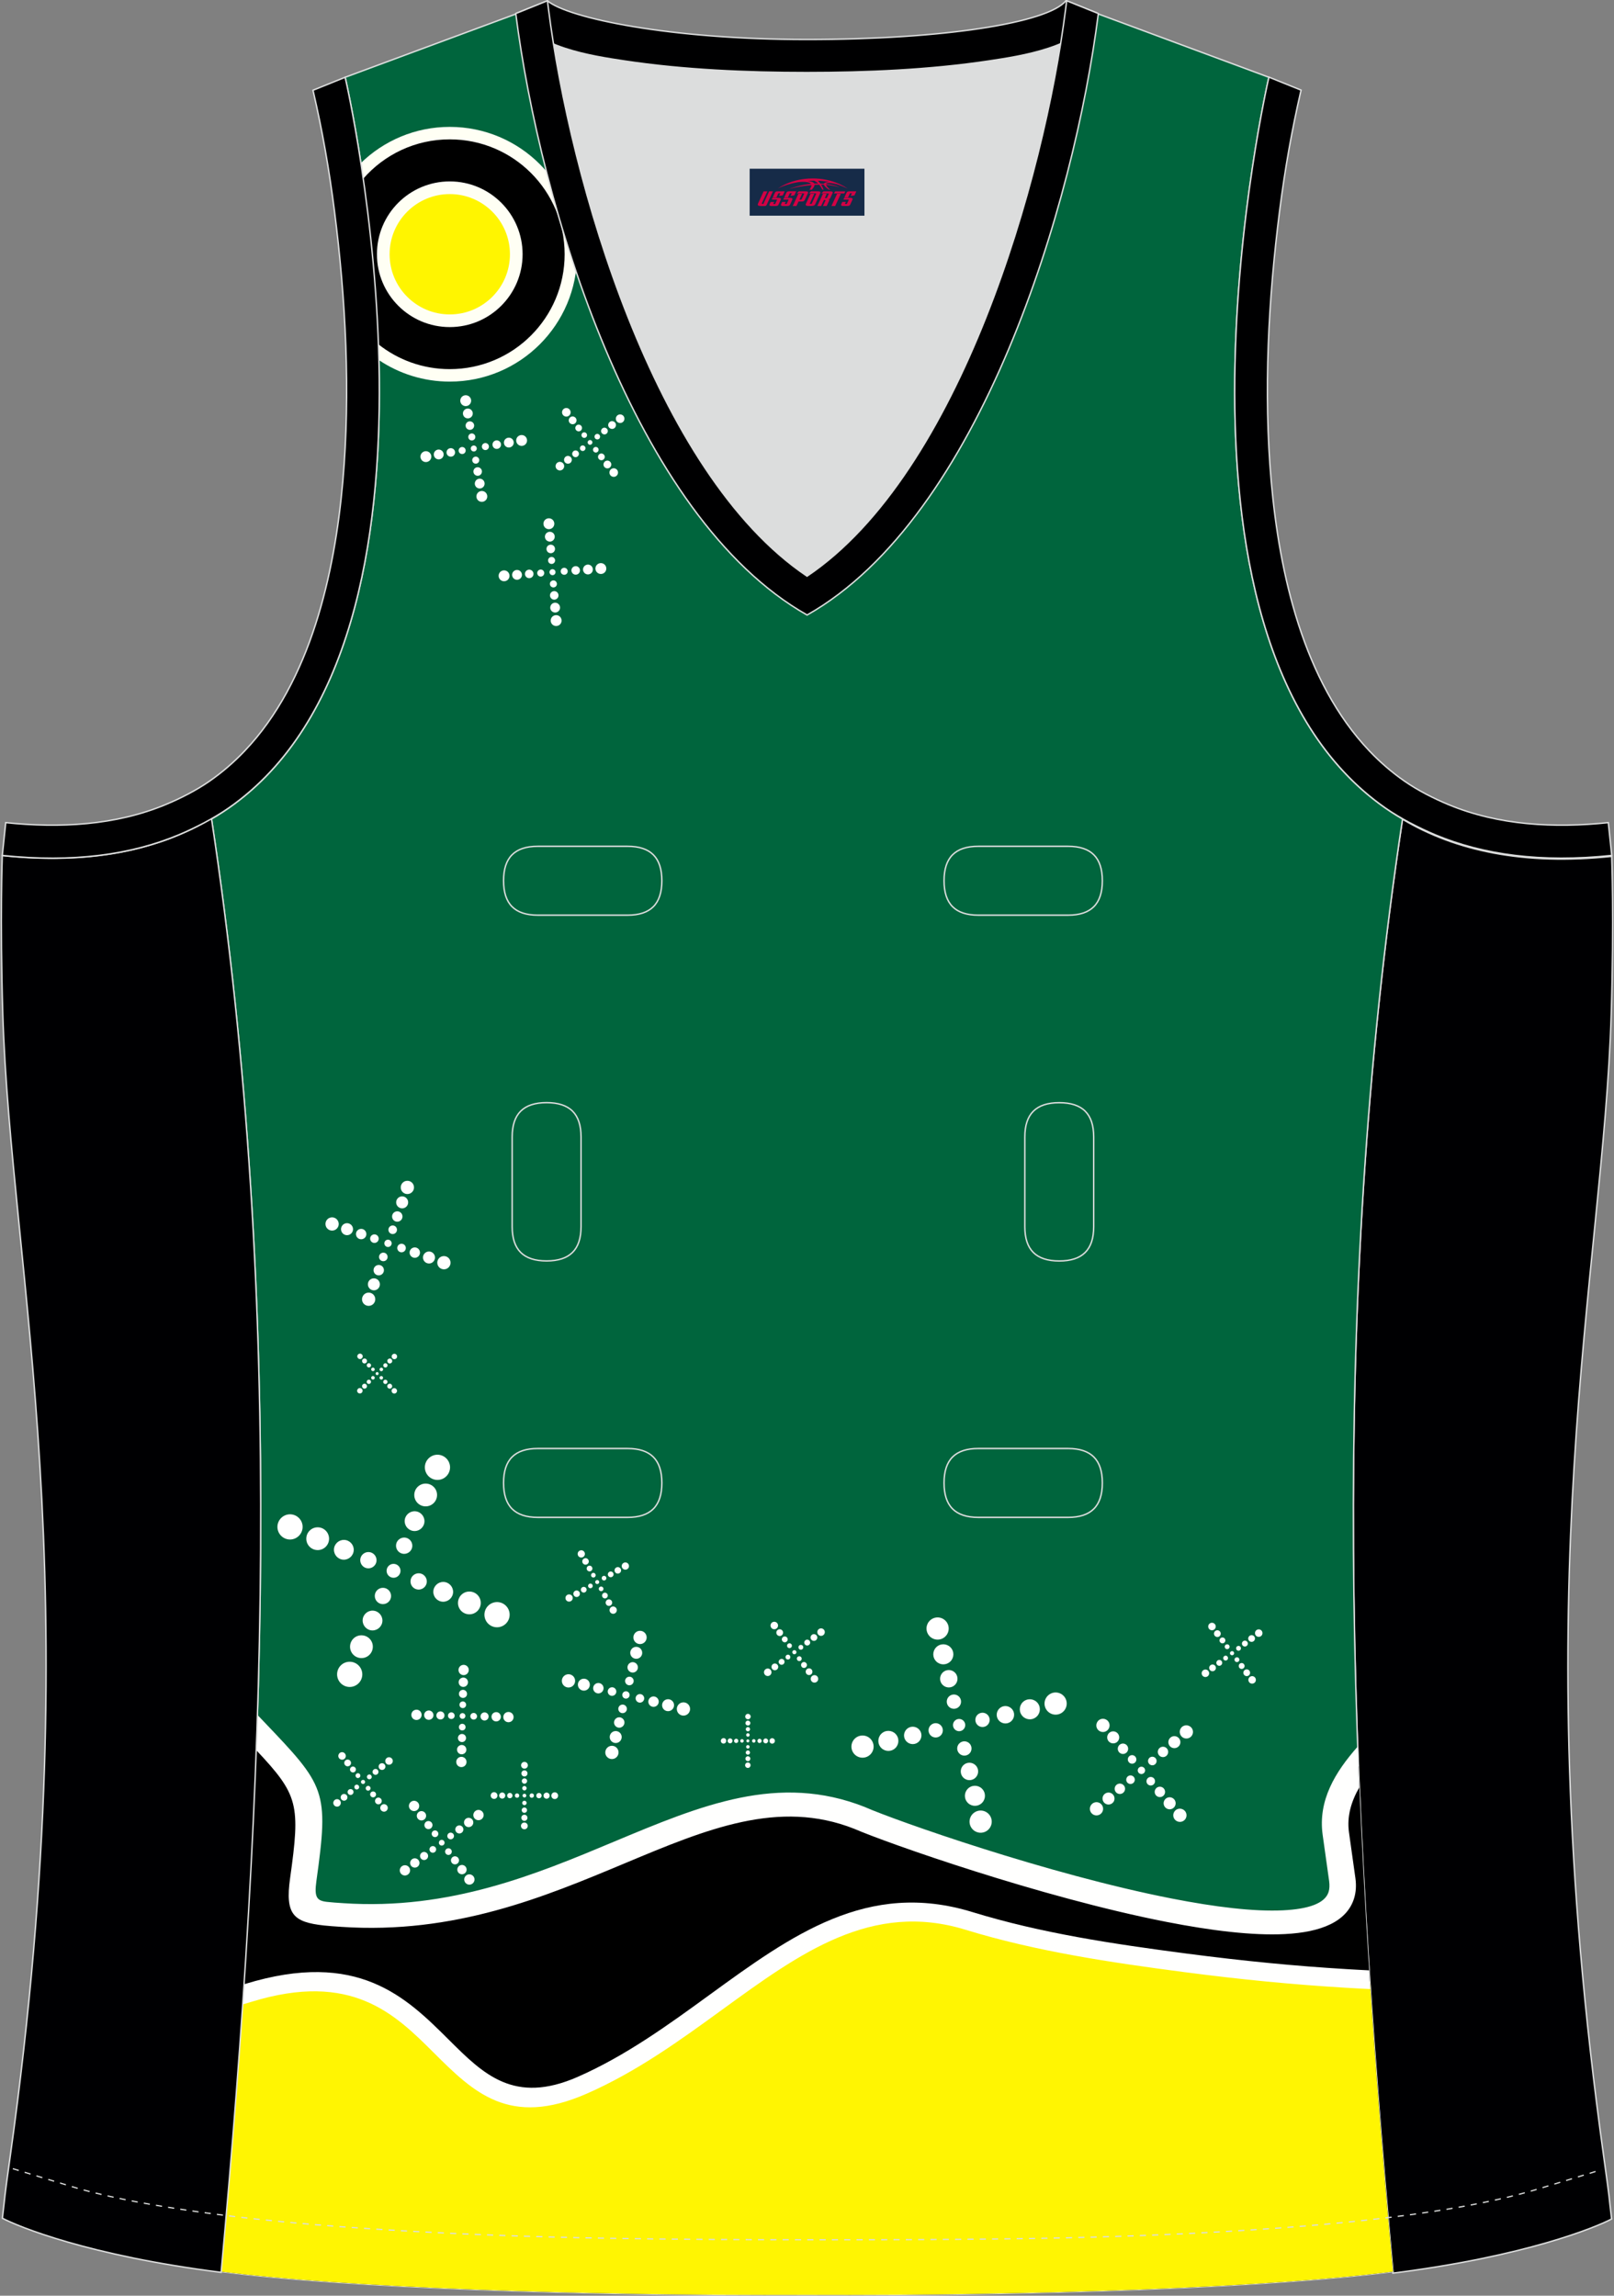 <?xml version="1.0" encoding="utf-8"?>
<!-- Generator: Adobe Illustrator 23.0.0, SVG Export Plug-In . SVG Version: 6.00 Build 0)  -->
<svg xmlns="http://www.w3.org/2000/svg" xmlns:xlink="http://www.w3.org/1999/xlink" version="1.1" id="图层_1" x="0px" y="0px" width="337.5px" height="480px" viewBox="0 0 337.5 480" enable-background="new 0 0 337.5 480" xml:space="preserve">
<rect x="0" y="0" width="337.5" height="480" fill="#808080" stroke="none"/>
<g>
	<path fill-rule="evenodd" clip-rule="evenodd" fill="#DCDDDD" d="M168.76,120.47c30.03-20.2,47.25-75.27,53.02-111.32   c-4.94,2.09-11.05,3-14.98,3.59c-12.43,1.87-25.56,2.43-38.12,2.43s-25.69-0.56-38.12-2.43c-3.89-0.58-9.9-1.48-14.82-3.52   C121.53,45.27,138.75,100.28,168.76,120.47z"/>
	
		<path fill-rule="evenodd" clip-rule="evenodd" fill="#000002" stroke="#DCDDDD" stroke-width="0.3" stroke-miterlimit="22.926" d="   M293.28,171.29c11.01,6.57,25.3,9.7,43.74,7.76c0,0,0.51,13.04-0.1,32.99c-1.68,54.76-18.49,117.64-1.58,238.8   c1.46,10.44,0.94,7.14,1.66,13.12c-3.35,1.76-18.03,7.82-45.74,11.32C282.1,374.97,277.73,273.95,293.28,171.29z"/>
	
		<path fill-rule="evenodd" clip-rule="evenodd" fill="#000001" stroke="#DCDDDD" stroke-width="0.3" stroke-miterlimit="22.926" d="   M229.32,2.69L229.18,3c-3.1,6.88-15.8,8.75-22.38,9.74c-12.43,1.87-25.56,2.43-38.12,2.43s-25.69-0.56-38.12-2.43   c-6.58-0.99-19.28-2.86-22.38-9.74l-0.12-0.26c1.26-0.51,1.83-0.74,6.41-2.58c4.3,3.62,25.53,8.1,54.21,8.1s50.49-3.51,54.21-8.1   l0.16,0.01C227.68,2.03,225.98,1.34,229.32,2.69z"/>
	
		<path fill-rule="evenodd" clip-rule="evenodd" fill="#00653D" stroke="#DCDDDD" stroke-width="0.3" stroke-miterlimit="22.926" d="   M168.76,126.07c-0.68,0.84-1.08,1.32-1.09,1.32c1.48-1.08-22.18-12.45-40.22-65.77c-2.58-7.62-5.6-16.09-7.86-25.51   c-2.53-10.53-4.24-22.23-6.13-35.26L72.17,16.16c0,0,28.37,122.19-27.94,155.09c15.52,102.57,11.16,203.49,2.02,303.7   c26.07,3.33,74.3,5.05,122.51,4.86c48.21,0.19,96.44-1.53,122.51-4.86c-9.15-100.2-13.51-201.13,2.01-303.7   c-56.31-32.91-27.94-155.09-27.94-155.09L224.06,0.84c-1.89,13.03-3.6,24.73-6.13,35.26c-2.26,9.42-5.28,17.89-7.86,25.51   c-18.04,53.32-41.71,64.69-40.22,65.77C169.84,127.39,169.44,126.91,168.76,126.07z"/>
	<g>
		<g>
			<path fill-rule="evenodd" clip-rule="evenodd" fill="#FFFFF4" d="M94.05,26.53c14.71,0,26.63,11.92,26.63,26.63     s-11.92,26.63-26.63,26.63c-5.48,0-10.58-1.66-14.82-4.5c-0.39-15.85-2.12-30.46-3.77-41.2C80.27,29.41,86.82,26.53,94.05,26.53z     "/>
			<path fill-rule="evenodd" clip-rule="evenodd" d="M94.05,29.14c13.27,0,24.02,10.75,24.02,24.02s-10.75,24.02-24.02,24.02     c-5.64,0-10.82-1.94-14.92-5.19c-0.47-13.03-1.8-25.08-3.18-34.62C80.36,32.32,86.83,29.14,94.05,29.14z"/>
			<ellipse fill-rule="evenodd" clip-rule="evenodd" fill="#FFFFF4" cx="94.05" cy="53.16" rx="15.23" ry="15.23"/>
			<ellipse fill-rule="evenodd" clip-rule="evenodd" fill="#FFF500" cx="94.05" cy="53.16" rx="12.58" ry="12.58"/>
		</g>
		<g>
			<path fill-rule="evenodd" clip-rule="evenodd" fill="#FFFFFF" d="M100.17,102.82c0.54-0.32,1.24-0.15,1.56,0.39     s0.15,1.24-0.39,1.56s-1.24,0.15-1.56-0.39S99.64,103.14,100.17,102.82L100.17,102.82z M97.27,93.82c0.21,0.35,0.1,0.8-0.25,1.01     s-0.8,0.1-1.01-0.25s-0.1-0.8,0.25-1.01C96.61,93.36,97.06,93.47,97.27,93.82L97.27,93.82z M95.03,94.13     c0.25,0.42,0.12,0.97-0.3,1.23c-0.42,0.25-0.97,0.12-1.23-0.3c-0.25-0.42-0.12-0.97,0.3-1.23     C94.23,93.58,94.78,93.71,95.03,94.13L95.03,94.13z M92.62,94.49c0.29,0.49,0.14,1.12-0.35,1.41s-1.12,0.14-1.41-0.35     s-0.14-1.12,0.35-1.41C91.69,93.85,92.32,94.01,92.62,94.49L92.62,94.49z M90.03,94.89c0.32,0.54,0.15,1.24-0.39,1.56     s-1.24,0.15-1.56-0.39s-0.15-1.24,0.39-1.56C89.01,94.17,89.71,94.35,90.03,94.89L90.03,94.89z M100.87,93.75     c-0.21-0.35-0.1-0.8,0.25-1.01s0.8-0.1,1.01,0.25s0.1,0.8-0.25,1.01S101.08,94.1,100.87,93.75L100.87,93.75z M103.11,93.43     c-0.25-0.42-0.12-0.97,0.3-1.23c0.42-0.25,0.97-0.12,1.23,0.3c0.25,0.42,0.12,0.97-0.3,1.23     C103.91,93.99,103.36,93.85,103.11,93.43L103.11,93.43z M105.52,93.07c-0.29-0.49-0.14-1.12,0.35-1.41s1.12-0.14,1.41,0.35     s0.14,1.12-0.35,1.41C106.45,93.72,105.81,93.56,105.52,93.07L105.52,93.07z M108.1,92.68c-0.32-0.54-0.15-1.24,0.39-1.56     s1.24-0.15,1.56,0.39s0.15,1.24-0.39,1.56C109.13,93.39,108.43,93.22,108.1,92.68L108.1,92.68z M99.04,91.99     c-0.35,0.21-0.8,0.1-1.01-0.25s-0.1-0.8,0.25-1.01s0.8-0.1,1.01,0.25C99.5,91.32,99.39,91.78,99.04,91.99L99.04,91.99z      M98.72,89.75c-0.42,0.25-0.97,0.12-1.23-0.3c-0.25-0.42-0.12-0.97,0.3-1.23c0.42-0.25,0.97-0.12,1.23,0.3     C99.28,88.94,99.14,89.49,98.72,89.75L98.72,89.75z M98.36,87.33c-0.49,0.29-1.12,0.14-1.41-0.35s-0.14-1.12,0.35-1.41     s1.12-0.14,1.41,0.35C99.01,86.4,98.85,87.04,98.36,87.33L98.36,87.33z M97.97,84.75c-0.54,0.32-1.24,0.15-1.56-0.39     s-0.15-1.24,0.39-1.56s1.24-0.15,1.56,0.39C98.68,83.72,98.51,84.42,97.97,84.75L97.97,84.75z M98.75,93.24     c0.3-0.18,0.68-0.08,0.86,0.21c0.18,0.3,0.08,0.68-0.21,0.86c-0.3,0.18-0.68,0.08-0.86-0.21C98.35,93.81,98.45,93.42,98.75,93.24     L98.75,93.24z M99.1,95.58c0.35-0.21,0.8-0.1,1.01,0.25s0.1,0.8-0.25,1.01s-0.8,0.1-1.01-0.25S98.76,95.79,99.1,95.58L99.1,95.58     z M99.42,97.82c0.42-0.25,0.97-0.12,1.23,0.3c0.25,0.42,0.12,0.97-0.3,1.23s-0.97,0.12-1.23-0.3     C98.87,98.62,99,98.07,99.42,97.82L99.42,97.82z M99.78,100.23c0.49-0.29,1.12-0.14,1.41,0.35s0.14,1.12-0.35,1.41     s-1.12,0.14-1.41-0.35C99.14,101.16,99.3,100.53,99.78,100.23z"/>
			<path fill-rule="evenodd" clip-rule="evenodd" fill="#FFFFFF" d="M115.8,128.73c0.57-0.27,1.25-0.04,1.52,0.53     s0.04,1.25-0.53,1.52s-1.25,0.04-1.52-0.53S115.23,129,115.8,128.73L115.8,128.73z M113.73,119.5c0.18,0.37,0.02,0.81-0.34,0.98     c-0.37,0.18-0.81,0.02-0.98-0.34c-0.18-0.37-0.02-0.81,0.34-0.98C113.12,118.98,113.56,119.13,113.73,119.5L113.73,119.5z      M111.47,119.61c0.22,0.44,0.03,0.98-0.42,1.19c-0.44,0.21-0.98,0.03-1.19-0.42c-0.21-0.44-0.03-0.98,0.42-1.19     C110.73,118.98,111.26,119.17,111.47,119.61L111.47,119.61z M109.04,119.75c0.25,0.51,0.03,1.13-0.48,1.37     c-0.51,0.25-1.13,0.03-1.37-0.48c-0.25-0.51-0.03-1.13,0.48-1.37C108.17,119.02,108.79,119.23,109.04,119.75L109.04,119.75z      M106.43,119.9c0.27,0.57,0.04,1.25-0.53,1.52s-1.25,0.04-1.52-0.53s-0.04-1.25,0.53-1.52     C105.48,119.1,106.16,119.33,106.43,119.9L106.43,119.9z M117.32,119.77c-0.18-0.37-0.02-0.81,0.34-0.98     c0.37-0.18,0.81-0.02,0.98,0.34c0.18,0.37,0.02,0.81-0.34,0.98C117.94,120.29,117.5,120.13,117.32,119.77L117.32,119.77z      M119.58,119.65c-0.22-0.44-0.03-0.98,0.42-1.19c0.44-0.21,0.98-0.03,1.19,0.42c0.21,0.44,0.03,0.98-0.42,1.19     C120.33,120.28,119.79,120.1,119.58,119.65L119.58,119.65z M122.02,119.52c-0.25-0.51-0.03-1.13,0.48-1.37     c0.51-0.25,1.13-0.03,1.37,0.48c0.25,0.51,0.03,1.13-0.48,1.37C122.88,120.25,122.26,120.03,122.02,119.52L122.02,119.52z      M124.62,119.37c-0.27-0.57-0.04-1.25,0.53-1.52s1.25-0.04,1.52,0.53s0.04,1.25-0.53,1.52     C125.58,120.17,124.9,119.93,124.62,119.37L124.62,119.37z M115.66,117.84c-0.37,0.18-0.81,0.02-0.98-0.34     c-0.18-0.37-0.02-0.81,0.34-0.98c0.37-0.18,0.81-0.02,0.98,0.34C116.18,117.22,116.03,117.66,115.66,117.84L115.66,117.84z      M115.55,115.58c-0.44,0.21-0.98,0.03-1.19-0.42c-0.21-0.44-0.03-0.98,0.42-1.19c0.44-0.21,0.98-0.03,1.19,0.42     C116.18,114.83,116,115.37,115.55,115.58L115.55,115.58z M115.42,113.14c-0.51,0.25-1.13,0.03-1.37-0.48     c-0.25-0.51-0.03-1.13,0.48-1.37c0.51-0.25,1.13-0.03,1.37,0.48C116.14,112.28,115.93,112.89,115.42,113.14L115.42,113.14z      M115.27,110.53c-0.57,0.27-1.25,0.04-1.52-0.53s-0.04-1.25,0.53-1.52s1.25-0.04,1.52,0.53     C116.07,109.58,115.83,110.26,115.27,110.53L115.27,110.53z M115.26,119.07c0.31-0.15,0.69-0.02,0.84,0.29     c0.15,0.31,0.02,0.69-0.29,0.84c-0.31,0.15-0.69,0.02-0.84-0.29C114.81,119.59,114.94,119.22,115.26,119.07L115.26,119.07z      M115.4,121.43c0.37-0.18,0.81-0.02,0.98,0.34c0.18,0.37,0.02,0.81-0.34,0.98c-0.37,0.18-0.81,0.02-0.98-0.34     C114.88,122.04,115.03,121.6,115.4,121.43L115.4,121.43z M115.51,123.68c0.44-0.21,0.98-0.03,1.19,0.42     c0.21,0.44,0.03,0.98-0.42,1.19c-0.44,0.22-0.98,0.03-1.19-0.42C114.88,124.43,115.06,123.9,115.51,123.68L115.51,123.68z      M115.64,126.12c0.51-0.25,1.13-0.03,1.37,0.48c0.25,0.51,0.03,1.13-0.48,1.37c-0.51,0.25-1.13,0.03-1.37-0.48     C114.92,126.98,115.13,126.37,115.64,126.12z"/>
			<path fill-rule="evenodd" clip-rule="evenodd" fill="#FFFFFF" d="M127.56,98.35c0.25-0.43,0.8-0.57,1.23-0.32s0.57,0.8,0.32,1.23     s-0.8,0.57-1.23,0.32C127.45,99.33,127.31,98.78,127.56,98.35L127.56,98.35z M122.14,93.21c0.28,0.16,0.37,0.52,0.21,0.8     c-0.16,0.28-0.52,0.37-0.79,0.21c-0.28-0.16-0.37-0.52-0.21-0.8C121.51,93.14,121.86,93.05,122.14,93.21L122.14,93.21z      M120.71,94.28c0.34,0.2,0.45,0.63,0.25,0.96c-0.2,0.34-0.63,0.45-0.96,0.25c-0.34-0.2-0.45-0.63-0.25-0.96     C119.94,94.19,120.37,94.08,120.71,94.28L120.71,94.28z M119.17,95.44c-0.39-0.23-0.89-0.1-1.11,0.29     c-0.23,0.39-0.1,0.89,0.29,1.11c0.39,0.23,0.89,0.1,1.11-0.29C119.69,96.16,119.56,95.67,119.17,95.44L119.17,95.44z      M117.53,96.69c0.43,0.25,0.57,0.8,0.32,1.23s-0.8,0.57-1.23,0.32s-0.57-0.8-0.32-1.23S117.1,96.44,117.53,96.69L117.53,96.69z      M124.61,91.8c-0.28-0.16-0.37-0.52-0.21-0.79c0.16-0.28,0.52-0.37,0.79-0.21c0.28,0.16,0.37,0.52,0.21,0.8     C125.24,91.87,124.89,91.96,124.61,91.8L124.61,91.8z M126.04,90.73c-0.34-0.2-0.45-0.63-0.25-0.96c0.2-0.34,0.63-0.45,0.96-0.25     c0.34,0.2,0.45,0.63,0.25,0.96C126.81,90.82,126.38,90.93,126.04,90.73L126.04,90.73z M127.58,89.57     c0.39,0.23,0.89,0.1,1.11-0.29c0.23-0.39,0.1-0.89-0.29-1.11c-0.39-0.23-0.89-0.1-1.11,0.29     C127.06,88.85,127.19,89.35,127.58,89.57L127.58,89.57z M129.22,88.32c-0.43-0.25-0.57-0.8-0.32-1.23s0.8-0.57,1.23-0.32     s0.57,0.8,0.32,1.23S129.65,88.57,129.22,88.32L129.22,88.32z M122.68,91.27c-0.16,0.28-0.52,0.37-0.8,0.21     c-0.28-0.16-0.37-0.52-0.21-0.8c0.16-0.28,0.52-0.37,0.79-0.21C122.74,90.64,122.84,90.99,122.68,91.27L122.68,91.27z      M121.61,89.84c-0.2,0.34-0.63,0.45-0.96,0.25c-0.34-0.2-0.45-0.63-0.25-0.96c0.2-0.34,0.63-0.45,0.96-0.25     C121.69,89.07,121.8,89.5,121.61,89.84L121.61,89.84z M120.44,88.3c0.23-0.39,0.1-0.89-0.29-1.11c-0.39-0.23-0.89-0.1-1.11,0.29     c-0.23,0.39-0.1,0.89,0.29,1.11C119.72,88.82,120.22,88.69,120.44,88.3L120.44,88.3z M119.2,86.66c-0.25,0.43-0.8,0.57-1.23,0.32     s-0.57-0.8-0.32-1.23s0.8-0.57,1.23-0.32C119.3,85.68,119.45,86.23,119.2,86.66L119.2,86.66z M122.95,92.25     c0.14-0.24,0.44-0.32,0.68-0.18s0.32,0.44,0.18,0.68s-0.44,0.32-0.68,0.18S122.81,92.49,122.95,92.25L122.95,92.25z      M124.08,93.74c0.16-0.28,0.52-0.37,0.8-0.21c0.28,0.16,0.37,0.52,0.21,0.8c-0.16,0.28-0.52,0.37-0.79,0.21     C124.01,94.37,123.92,94.01,124.08,93.74L124.08,93.74z M125.15,95.17c0.2-0.34,0.63-0.45,0.96-0.25     c0.34,0.2,0.45,0.63,0.25,0.96c-0.2,0.34-0.63,0.45-0.96,0.25C125.07,95.94,124.95,95.5,125.15,95.17L125.15,95.17z      M126.31,96.71c-0.23,0.39-0.1,0.89,0.29,1.11c0.39,0.23,0.89,0.1,1.11-0.29c0.23-0.39,0.1-0.89-0.29-1.11     C127.04,96.19,126.54,96.32,126.31,96.71z"/>
		</g>
		<path fill-rule="evenodd" clip-rule="evenodd" d="M144.41,381.21c-26.37,11.67-42.42,21.24-72.83,19.21    c-7.11-0.47-9.13-0.57-8.17-7.4l1.35-9.62c0.62-4.41-0.9-8.99-3.61-12.74c-0.28-0.39-1.92-2.35-3.23-3.89    c-0.08-0.1-1.89-2.17-4.19-4.82c-1.29,37.8-4.05,75.45-7.47,113c26.07,3.33,74.3,5.05,122.51,4.86    c48.21,0.19,96.44-1.53,122.51-4.86c-3.21-35.12-5.82-70.33-7.2-105.67c-0.55,0.67-0.98,1.19-1.11,1.37    c-2.71,3.75-4.23,8.34-3.61,12.74l1.35,9.62c0.96,6.83-1.07,6.93-8.17,7.4c-31.08,2.08-65.3-8.27-92.73-20.29    C168.7,375.74,155.04,376.51,144.41,381.21z"/>
		<path fill-rule="evenodd" clip-rule="evenodd" fill="#FFFFFE" d="M284.24,373.72c-1.69,2.94-2.62,6.05-2.16,9.38l1.35,9.62    c0.21,1.54,0.11,2.93-0.28,4.2c-1.51,4.87-6.86,7.09-14.52,7.47c-6.71,0.34-15.39-0.72-24.72-2.55    c-26.4-5.16-58.6-16.56-65.25-19.45l0,0c-15.82-6.27-30.89,0.03-48.01,7.2c-16.83,7.04-35.54,14.88-59.27,13.29l-0.13-0.01    c-1.36-0.09-2.54-0.17-3.53-0.28c-6.35-0.71-8.13-2.27-7.06-9.88c2.16-15.44,1.78-17.37-7.08-26.78c0.09-2.46,0.17-4.91,0.25-7.37    l1.23,1.29c12.99,13.61,13.76,14.42,11.1,33.45c-0.48,3.44,0.1,4.12,2.24,4.36c0.95,0.11,2.03,0.18,3.27,0.26l0.13,0.01    c22.32,1.49,40.32-6.05,56.52-12.83c18.34-7.68,34.48-14.43,52.58-7.26l0.1,0.05c6.27,2.75,37.99,13.98,64.09,19.08    c8.91,1.74,17.09,2.76,23.24,2.45c5.21-0.26,8.74-1.41,9.49-3.85c0.19-0.62,0.23-1.38,0.11-2.28l-1.35-9.62    c-1.01-7.23,2.61-13.15,7.32-18.48C284.01,368.05,284.12,370.89,284.24,373.72z"/>
		<path fill-rule="evenodd" clip-rule="evenodd" fill="#FFF502" d="M174.86,402.49c-10.18,4.86-7.33,3.21-15.4,10.11    c-11.08,9.48-23.97,17.37-37.71,23.4c-9.95,4.37-20.29,2.91-26.72-5.23c-4.76-6.03-8.21-9.8-15.36-13.22    c-8.78-4.19-18.55-3.69-27.75-0.86c-0.34,0.11-0.69,0.21-1.03,0.31c-1.3,19.35-2.88,38.67-4.64,57.96    c26.07,3.33,74.3,5.05,122.51,4.86c48.21,0.19,96.44-1.53,122.51-4.86c-1.84-20.18-3.49-40.4-4.82-60.65    c-13.37-0.63-24.92-2.13-38.64-3.92c-15.24-2-30.62-4.28-45.19-8.75C193.41,398.8,183.63,398.29,174.86,402.49z"/>
		<path fill-rule="evenodd" clip-rule="evenodd" fill="#FFFFFE" d="M51.03,414.89l0.18-0.06c23.64-7.26,33.7,2.74,42.73,11.74    c7.15,7.11,13.57,13.5,26.85,7.68c10.07-4.42,18.99-10.91,27.56-17.14c17.23-12.53,33.08-24.05,54.96-17.33    c7.22,2.22,14.61,3.89,22.07,5.25c7.45,1.36,15.1,2.43,22.73,3.43c12.17,1.59,22.81,2.61,33.42,3.25c1.58,0.1,3.17,0.18,4.75,0.26    c0.08,1.31,0.17,2.61,0.26,3.92c-1.77-0.09-3.54-0.18-5.3-0.29c-10.74-0.65-21.48-1.67-33.76-3.28c-7.61-1-15.28-2.07-22.97-3.47    c-7.68-1.4-15.27-3.11-22.62-5.37c-19.61-6.02-34.55,4.85-50.8,16.66c-8.75,6.36-17.86,12.99-28.39,17.61    c-16.23,7.12-23.7-0.3-32-8.56c-8.12-8.08-17.16-17.07-38.08-10.65c-0.62,0.19-1.25,0.38-1.88,0.56    C50.85,417.69,50.94,416.29,51.03,414.89z"/>
		<path fill-rule="evenodd" clip-rule="evenodd" fill="#FFFFFF" d="M73.19,347.45c1.46,0.04,2.6,1.25,2.57,2.7    c-0.04,1.46-1.25,2.6-2.7,2.57c-1.46-0.04-2.6-1.25-2.57-2.7C70.52,348.56,71.73,347.41,73.19,347.45L73.19,347.45z M78.74,326.26    c-0.02,0.94-0.81,1.68-1.75,1.66s-1.68-0.81-1.66-1.75s0.81-1.68,1.75-1.66C78.02,324.53,78.76,325.32,78.74,326.26L78.74,326.26z     M73.97,324.09c-0.03,1.14-0.98,2.04-2.12,2.02c-1.14-0.03-2.04-0.98-2.02-2.12c0.03-1.14,0.98-2.04,2.12-2.02    C73.1,322,74,322.95,73.97,324.09L73.97,324.09z M68.81,321.78c-0.03,1.32-1.13,2.36-2.44,2.32c-1.32-0.03-2.36-1.13-2.32-2.44    c0.03-1.32,1.13-2.36,2.44-2.32C67.8,319.37,68.84,320.46,68.81,321.78L68.81,321.78z M63.28,319.32c-0.04,1.45-1.25,2.6-2.7,2.57    c-1.45-0.04-2.6-1.25-2.57-2.7c0.04-1.45,1.25-2.6,2.7-2.57C62.17,316.66,63.32,317.87,63.28,319.32L63.28,319.32z M85.84,330.61    c0.02-0.94,0.81-1.68,1.75-1.66s1.68,0.81,1.66,1.75s-0.81,1.68-1.75,1.66C86.55,332.33,85.81,331.55,85.84,330.61L85.84,330.61z     M90.61,332.78c0.03-1.14,0.98-2.04,2.12-2.02c1.14,0.03,2.04,0.98,2.02,2.12c-0.03,1.14-0.98,2.04-2.12,2.02    C91.48,334.87,90.58,333.92,90.61,332.78L90.61,332.78z M95.77,335.09c0.03-1.32,1.13-2.36,2.44-2.32    c1.32,0.03,2.36,1.13,2.32,2.44c-0.03,1.32-1.13,2.36-2.44,2.32C96.77,337.5,95.73,336.41,95.77,335.09L95.77,335.09z     M101.3,337.54c0.04-1.46,1.25-2.6,2.7-2.57c1.46,0.04,2.6,1.25,2.57,2.7c-0.04,1.46-1.25,2.6-2.7,2.57    C102.41,340.21,101.26,339,101.3,337.54L101.3,337.54z M84.47,324.89c-0.94-0.02-1.68-0.81-1.66-1.75s0.81-1.68,1.75-1.66    s1.68,0.81,1.66,1.75C86.2,324.17,85.41,324.91,84.47,324.89L84.47,324.89z M86.64,320.12c-1.14-0.03-2.04-0.98-2.02-2.12    c0.03-1.14,0.98-2.04,2.12-2.02c1.14,0.03,2.04,0.98,2.02,2.12C88.73,319.25,87.78,320.15,86.64,320.12L86.64,320.12z     M88.95,314.96c-1.32-0.03-2.36-1.13-2.32-2.44c0.03-1.32,1.13-2.36,2.44-2.32c1.32,0.03,2.36,1.13,2.32,2.44    C91.36,313.95,90.27,314.99,88.95,314.96L88.95,314.96z M91.41,309.43c-1.46-0.04-2.6-1.25-2.57-2.7c0.04-1.45,1.25-2.6,2.7-2.57    c1.45,0.04,2.6,1.25,2.57,2.7C94.07,308.32,92.86,309.47,91.41,309.43L91.41,309.43z M82.33,326.98c0.81,0.02,1.44,0.69,1.42,1.49    c-0.02,0.8-0.69,1.44-1.49,1.42c-0.8-0.02-1.44-0.69-1.42-1.49C80.86,327.59,81.53,326.96,82.33,326.98L82.33,326.98z     M80.12,331.99c0.94,0.02,1.68,0.81,1.66,1.75s-0.81,1.68-1.75,1.66s-1.68-0.81-1.66-1.75C78.39,332.7,79.18,331.96,80.12,331.99    L80.12,331.99z M77.95,336.76c1.14,0.03,2.04,0.98,2.02,2.12c-0.03,1.14-0.98,2.04-2.12,2.02c-1.14-0.03-2.04-0.98-2.02-2.12    C75.86,337.63,76.81,336.73,77.95,336.76L77.95,336.76z M75.64,341.92c1.32,0.03,2.36,1.13,2.32,2.44    c-0.03,1.32-1.13,2.36-2.44,2.32c-1.32-0.03-2.36-1.13-2.32-2.44C73.23,342.92,74.32,341.88,75.64,341.92z"/>
		<path fill-rule="evenodd" clip-rule="evenodd" fill="#FFFFFF" d="M203.76,378.96c1.06-0.72,2.5-0.44,3.22,0.62s0.44,2.5-0.62,3.22    s-2.5,0.44-3.22-0.62S202.7,379.68,203.76,378.96L203.76,378.96z M196.9,360.95c0.46,0.69,0.28,1.62-0.4,2.08    c-0.69,0.46-1.62,0.28-2.08-0.4c-0.46-0.69-0.28-1.62,0.4-2.08C195.5,360.08,196.43,360.26,196.9,360.95L196.9,360.95z     M192.37,361.83c0.56,0.83,0.34,1.96-0.49,2.53c-0.83,0.56-1.96,0.34-2.53-0.49c-0.56-0.83-0.34-1.96,0.49-2.53    C190.68,360.78,191.81,361,192.37,361.83L192.37,361.83z M187.5,362.82c0.65,0.96,0.4,2.26-0.56,2.91    c-0.96,0.65-2.26,0.4-2.91-0.56c-0.65-0.96-0.4-2.26,0.56-2.91C185.55,361.61,186.85,361.86,187.5,362.82L187.5,362.82z     M182.28,363.89c0.72,1.06,0.44,2.5-0.62,3.22s-2.5,0.44-3.22-0.62s-0.44-2.5,0.62-3.22    C180.13,362.55,181.57,362.83,182.28,363.89L182.28,363.89z M204.21,360.44c-0.46-0.69-0.28-1.62,0.4-2.08    c0.69-0.46,1.62-0.28,2.08,0.4c0.46,0.69,0.28,1.62-0.4,2.08C205.6,361.3,204.67,361.12,204.21,360.44L204.21,360.44z     M208.73,359.55c-0.56-0.83-0.34-1.96,0.49-2.53c0.83-0.56,1.96-0.34,2.53,0.49c0.56,0.83,0.34,1.96-0.49,2.53    C210.43,360.6,209.29,360.38,208.73,359.55L208.73,359.55z M213.61,358.56c-0.65-0.96-0.4-2.26,0.56-2.91    c0.96-0.65,2.26-0.4,2.91,0.56c0.65,0.96,0.4,2.26-0.56,2.91C215.56,359.78,214.26,359.52,213.61,358.56L213.61,358.56z     M218.82,357.49c-0.72-1.06-0.44-2.5,0.62-3.22s2.5-0.44,3.22,0.62s0.44,2.5-0.62,3.22S219.54,358.55,218.82,357.49L218.82,357.49    z M200.31,357.03c-0.69,0.46-1.62,0.28-2.08-0.4c-0.46-0.69-0.28-1.62,0.4-2.08c0.69-0.46,1.62-0.28,2.08,0.4    C201.17,355.64,200.99,356.57,200.31,357.03L200.31,357.03z M199.42,352.51c-0.83,0.56-1.96,0.34-2.53-0.49    c-0.56-0.83-0.34-1.96,0.49-2.53c0.83-0.56,1.96-0.34,2.53,0.49C200.47,350.82,200.25,351.95,199.42,352.51L199.42,352.51z     M198.43,347.63c-0.96,0.65-2.26,0.4-2.91-0.56c-0.65-0.96-0.4-2.26,0.56-2.91c0.96-0.65,2.26-0.4,2.91,0.56    C199.65,345.68,199.39,346.99,198.43,347.63L198.43,347.63z M197.36,342.42c-1.06,0.72-2.5,0.44-3.22-0.62s-0.44-2.5,0.62-3.22    s2.5-0.44,3.22,0.62S198.42,341.7,197.36,342.42L197.36,342.42z M199.84,359.63c0.59-0.4,1.38-0.24,1.78,0.34    c0.4,0.59,0.24,1.38-0.34,1.78c-0.59,0.4-1.38,0.24-1.78-0.34C199.1,360.82,199.26,360.02,199.84,359.63L199.84,359.63z     M200.82,364.34c0.69-0.46,1.62-0.28,2.08,0.4c0.46,0.69,0.28,1.62-0.4,2.08c-0.69,0.46-1.62,0.28-2.08-0.4    C199.95,365.74,200.13,364.81,200.82,364.34L200.82,364.34z M201.7,368.87c0.83-0.56,1.96-0.34,2.53,0.49    c0.56,0.83,0.34,1.96-0.49,2.53c-0.83,0.56-1.96,0.35-2.53-0.49C200.65,370.56,200.87,369.43,201.7,368.87L201.7,368.87z     M202.69,373.74c0.96-0.65,2.26-0.4,2.91,0.56c0.65,0.96,0.4,2.26-0.56,2.91c-0.96,0.65-2.26,0.4-2.91-0.56    C201.48,375.7,201.73,374.39,202.69,373.74z"/>
		<path fill-rule="evenodd" clip-rule="evenodd" fill="#FFFFFF" d="M127.77,365.03c0.76-0.1,1.46,0.43,1.56,1.19    s-0.43,1.46-1.19,1.56c-0.76,0.1-1.46-0.43-1.56-1.19C126.49,365.83,127.02,365.13,127.77,365.03L127.77,365.03z M128.87,353.56    c0.07,0.49-0.28,0.94-0.77,1.01c-0.49,0.07-0.94-0.28-1.01-0.77s0.28-0.94,0.77-1.01C128.35,352.72,128.8,353.06,128.87,353.56    L128.87,353.56z M126.2,352.83c0.08,0.6-0.34,1.14-0.93,1.23c-0.6,0.08-1.14-0.34-1.23-0.93c-0.08-0.6,0.34-1.14,0.93-1.23    C125.57,351.82,126.12,352.24,126.2,352.83L126.2,352.83z M123.33,352.07c0.09,0.69-0.39,1.32-1.07,1.41    c-0.69,0.09-1.32-0.39-1.41-1.07c-0.09-0.69,0.39-1.32,1.07-1.41C122.6,350.9,123.24,351.38,123.33,352.07L123.33,352.07z     M120.25,351.26c0.1,0.76-0.43,1.46-1.19,1.56s-1.46-0.43-1.56-1.19s0.43-1.46,1.19-1.56    C119.45,349.97,120.15,350.5,120.25,351.26L120.25,351.26z M132.92,355.22c-0.07-0.49,0.28-0.94,0.77-1.01s0.94,0.28,1.01,0.77    c0.07,0.49-0.28,0.94-0.77,1.01C133.44,356.05,132.99,355.71,132.92,355.22L132.92,355.22z M135.58,355.94    c-0.08-0.6,0.34-1.14,0.93-1.23c0.6-0.08,1.14,0.34,1.23,0.93c0.08,0.6-0.34,1.14-0.93,1.23    C136.21,356.95,135.66,356.53,135.58,355.94L135.58,355.94z M138.46,356.7c-0.09-0.69,0.39-1.32,1.07-1.41    c0.69-0.09,1.32,0.39,1.41,1.07c0.09,0.69-0.39,1.32-1.07,1.41C139.18,357.87,138.55,357.39,138.46,356.7L138.46,356.7z     M141.54,357.51c-0.1-0.76,0.43-1.46,1.19-1.56c0.76-0.1,1.46,0.43,1.56,1.19c0.1,0.76-0.43,1.46-1.19,1.56    C142.34,358.8,141.64,358.27,141.54,357.51L141.54,357.51z M131.73,352.36c-0.49,0.07-0.94-0.28-1.01-0.77    c-0.07-0.49,0.28-0.94,0.77-1.01s0.94,0.28,1.01,0.77C132.56,351.84,132.22,352.29,131.73,352.36L131.73,352.36z M132.45,349.7    c-0.6,0.08-1.14-0.34-1.23-0.93c-0.08-0.6,0.34-1.14,0.93-1.23c0.6-0.08,1.14,0.34,1.23,0.93    C133.46,349.07,133.05,349.62,132.45,349.7L132.45,349.7z M133.21,346.82c-0.69,0.09-1.32-0.39-1.41-1.07    c-0.09-0.69,0.39-1.32,1.07-1.41c0.69-0.09,1.32,0.39,1.41,1.07C134.38,346.1,133.9,346.73,133.21,346.82L133.21,346.82z     M134.02,343.74c-0.76,0.1-1.46-0.43-1.56-1.19c-0.1-0.76,0.43-1.46,1.19-1.56c0.76-0.1,1.46,0.43,1.56,1.19    S134.78,343.64,134.02,343.74L134.02,343.74z M130.79,353.63c0.42-0.06,0.81,0.24,0.86,0.66c0.06,0.42-0.24,0.81-0.66,0.86    c-0.42,0.06-0.81-0.24-0.86-0.66C130.08,354.07,130.37,353.68,130.79,353.63L130.79,353.63z M130.07,356.41    c0.49-0.07,0.94,0.28,1.01,0.77s-0.28,0.94-0.77,1.01s-0.94-0.28-1.01-0.77C129.23,356.93,129.58,356.48,130.07,356.41    L130.07,356.41z M129.34,359.07c0.6-0.08,1.14,0.34,1.23,0.93c0.08,0.6-0.34,1.14-0.93,1.23c-0.6,0.08-1.14-0.34-1.23-0.93    C128.33,359.7,128.75,359.16,129.34,359.07L129.34,359.07z M128.58,361.95c0.69-0.09,1.32,0.39,1.41,1.07    c0.09,0.69-0.39,1.32-1.07,1.41c-0.69,0.09-1.32-0.39-1.41-1.07C127.41,362.68,127.89,362.04,128.58,361.95z"/>
		<path fill-rule="evenodd" clip-rule="evenodd" fill="#FFFFFF" d="M229.93,376.97c0.68,0.36,0.93,1.2,0.58,1.87    c-0.36,0.68-1.2,0.93-1.87,0.58c-0.68-0.36-0.93-1.2-0.58-1.87C228.42,376.87,229.26,376.61,229.93,376.97L229.93,376.97z     M237.52,368.29c-0.23,0.44-0.78,0.6-1.21,0.37c-0.44-0.23-0.6-0.78-0.37-1.21c0.23-0.44,0.78-0.6,1.21-0.37    C237.58,367.31,237.75,367.86,237.52,368.29L237.52,368.29z M235.78,366.15c0.28-0.53,0.08-1.19-0.45-1.47s-1.19-0.08-1.47,0.45    s-0.08,1.19,0.45,1.47C234.84,366.89,235.5,366.68,235.78,366.15L235.78,366.15z M233.89,363.85c-0.32,0.61-1.08,0.85-1.7,0.52    c-0.61-0.32-0.85-1.08-0.52-1.7c0.32-0.61,1.08-0.85,1.7-0.52C233.98,362.48,234.22,363.24,233.89,363.85L233.89,363.85z     M231.86,361.4c0.36-0.68,0.1-1.52-0.58-1.87c-0.68-0.36-1.52-0.1-1.87,0.58c-0.36,0.68-0.1,1.52,0.58,1.87    C230.66,362.34,231.5,362.08,231.86,361.4L231.86,361.4z M239.84,372.01c0.23-0.44,0.77-0.6,1.21-0.37s0.6,0.78,0.37,1.21    c-0.23,0.44-0.78,0.6-1.21,0.37C239.77,372.99,239.61,372.45,239.84,372.01L239.84,372.01z M241.58,374.15    c-0.28,0.53-0.08,1.19,0.45,1.47s1.19,0.08,1.47-0.45s0.08-1.19-0.45-1.47S241.86,373.62,241.58,374.15L241.58,374.15z     M243.47,376.45c0.32-0.61,1.08-0.85,1.7-0.52c0.61,0.32,0.85,1.08,0.52,1.7c-0.32,0.61-1.08,0.85-1.7,0.52    C243.38,377.82,243.14,377.06,243.47,376.45L243.47,376.45z M245.5,378.9c-0.36,0.68-0.1,1.52,0.58,1.87    c0.68,0.36,1.52,0.1,1.87-0.57c0.36-0.68,0.1-1.52-0.58-1.87C246.69,377.97,245.86,378.22,245.5,378.9L245.5,378.9z     M240.54,368.99c-0.44-0.23-0.6-0.78-0.37-1.21c0.23-0.44,0.78-0.6,1.21-0.37c0.44,0.23,0.6,0.78,0.37,1.21    C241.52,369.06,240.98,369.23,240.54,368.99L240.54,368.99z M242.68,367.26c0.53,0.28,1.19,0.08,1.47-0.45s0.08-1.19-0.45-1.47    s-1.19-0.08-1.47,0.45C241.95,366.31,242.15,366.97,242.68,367.26L242.68,367.26z M244.98,365.37c-0.61-0.32-0.85-1.08-0.52-1.7    c0.32-0.61,1.08-0.85,1.7-0.52c0.61,0.32,0.85,1.08,0.52,1.7C246.35,365.46,245.59,365.69,244.98,365.37L244.98,365.37z     M247.43,363.34c0.68,0.36,1.52,0.1,1.87-0.57c0.36-0.68,0.1-1.52-0.58-1.87c-0.68-0.36-1.52-0.1-1.87,0.57    C246.5,362.14,246.76,362.98,247.43,363.34L247.43,363.34z M239.04,369.48c0.37,0.2,0.52,0.66,0.32,1.04    c-0.2,0.37-0.66,0.52-1.04,0.32c-0.37-0.2-0.52-0.66-0.32-1.04S238.67,369.28,239.04,369.48L239.04,369.48z M236.82,371.32    c0.44,0.23,0.6,0.77,0.37,1.21c-0.23,0.44-0.77,0.6-1.21,0.37s-0.6-0.77-0.37-1.21C235.84,371.25,236.39,371.08,236.82,371.32    L236.82,371.32z M234.68,373.05c-0.53-0.28-1.19-0.08-1.47,0.45s-0.08,1.19,0.45,1.47s1.19,0.08,1.47-0.45    C235.42,373.99,235.22,373.34,234.68,373.05L234.68,373.05z M232.39,374.94c-0.61-0.32-1.37-0.09-1.7,0.52    c-0.32,0.61-0.09,1.37,0.52,1.7c0.61,0.32,1.37,0.09,1.7-0.52C233.23,376.03,233,375.27,232.39,374.94z"/>
		<path fill-rule="evenodd" clip-rule="evenodd" fill="#FFFFFF" d="M77.03,270.27c0.77-0.03,1.41,0.56,1.44,1.33    s-0.56,1.41-1.33,1.44c-0.77,0.03-1.41-0.56-1.44-1.33C75.68,270.95,76.27,270.3,77.03,270.27L77.03,270.27z M79.19,258.95    c0.02,0.5-0.36,0.91-0.86,0.93c-0.49,0.02-0.91-0.36-0.93-0.86s0.36-0.91,0.86-0.93C78.75,258.07,79.17,258.45,79.19,258.95    L79.19,258.95z M76.61,257.98c0.03,0.6-0.44,1.11-1.04,1.13c-0.6,0.03-1.11-0.44-1.13-1.04c-0.03-0.6,0.44-1.11,1.04-1.13    C76.08,256.91,76.58,257.38,76.61,257.98L76.61,257.98z M73.82,256.95c0.03,0.69-0.51,1.28-1.2,1.31    c-0.69,0.03-1.28-0.51-1.31-1.2s0.51-1.28,1.2-1.31C73.2,255.72,73.79,256.26,73.82,256.95L73.82,256.95z M70.83,255.86    c0.03,0.76-0.56,1.41-1.33,1.44c-0.77,0.03-1.41-0.56-1.44-1.33s0.56-1.41,1.33-1.44C70.15,254.5,70.79,255.1,70.83,255.86    L70.83,255.86z M83.07,260.98c-0.02-0.5,0.36-0.91,0.86-0.93s0.91,0.36,0.93,0.86s-0.36,0.91-0.86,0.93    C83.51,261.86,83.09,261.47,83.07,260.98L83.07,260.98z M85.65,261.95c-0.03-0.6,0.44-1.11,1.04-1.13    c0.6-0.03,1.11,0.44,1.13,1.04c0.03,0.6-0.44,1.11-1.04,1.13C86.19,263.01,85.68,262.55,85.65,261.95L85.65,261.95z M88.45,262.98    c-0.03-0.69,0.51-1.28,1.2-1.31c0.69-0.03,1.28,0.51,1.31,1.2s-0.51,1.28-1.2,1.31C89.06,264.2,88.48,263.67,88.45,262.98    L88.45,262.98z M91.44,264.07c-0.03-0.77,0.56-1.41,1.33-1.44c0.77-0.03,1.41,0.56,1.44,1.33s-0.56,1.41-1.33,1.44    C92.12,265.42,91.47,264.83,91.44,264.07L91.44,264.07z M82.15,258.02c-0.5,0.02-0.91-0.36-0.93-0.86    c-0.02-0.49,0.36-0.91,0.86-0.93s0.91,0.36,0.93,0.86S82.65,258,82.15,258.02L82.15,258.02z M83.12,255.44    c-0.6,0.03-1.11-0.44-1.13-1.04c-0.03-0.6,0.44-1.11,1.04-1.13c0.6-0.03,1.11,0.44,1.13,1.04    C84.19,254.91,83.72,255.42,83.12,255.44L83.12,255.44z M84.15,252.65c-0.69,0.03-1.28-0.51-1.31-1.2s0.51-1.28,1.2-1.31    c0.69-0.03,1.28,0.51,1.31,1.2C85.38,252.04,84.84,252.62,84.15,252.65L84.15,252.65z M85.24,249.66    c-0.77,0.03-1.41-0.56-1.44-1.33s0.56-1.41,1.33-1.44c0.77-0.03,1.41,0.56,1.44,1.33S86,249.63,85.24,249.66L85.24,249.66z     M81.1,259.2c0.42-0.02,0.78,0.31,0.8,0.73c0.02,0.42-0.31,0.78-0.73,0.8c-0.42,0.02-0.78-0.31-0.8-0.73    C80.35,259.57,80.68,259.22,81.1,259.2L81.1,259.2z M80.12,261.91c0.5-0.02,0.91,0.36,0.93,0.86s-0.36,0.91-0.86,0.93    s-0.91-0.36-0.93-0.86C79.24,262.35,79.63,261.93,80.12,261.91L80.12,261.91z M79.15,264.49c0.6-0.03,1.11,0.44,1.13,1.04    c0.03,0.6-0.44,1.11-1.04,1.13c-0.6,0.03-1.11-0.44-1.13-1.04C78.09,265.02,78.55,264.51,79.15,264.49L79.15,264.49z     M78.13,267.28c0.69-0.03,1.28,0.51,1.31,1.2s-0.51,1.28-1.2,1.31c-0.69,0.03-1.28-0.51-1.31-1.2    C76.9,267.89,77.43,267.31,78.13,267.28z"/>
		<path fill-rule="evenodd" clip-rule="evenodd" fill="#FFFFFF" d="M127.63,336.18c0.26-0.33,0.74-0.38,1.07-0.11    c0.33,0.26,0.38,0.74,0.11,1.07c-0.26,0.33-0.74,0.38-1.07,0.11C127.42,336.99,127.37,336.51,127.63,336.18L127.63,336.18z     M123.77,331.21c0.21,0.17,0.24,0.48,0.07,0.69s-0.48,0.24-0.69,0.07c-0.21-0.17-0.24-0.48-0.07-0.69    C123.25,331.07,123.55,331.04,123.77,331.21L123.77,331.21z M122.44,331.92c0.26,0.21,0.3,0.58,0.09,0.84    c-0.21,0.26-0.58,0.3-0.84,0.09c-0.26-0.21-0.3-0.58-0.09-0.84C121.81,331.76,122.18,331.72,122.44,331.92L122.44,331.92z     M121.01,332.7c0.29,0.24,0.34,0.67,0.1,0.96c-0.24,0.29-0.67,0.34-0.96,0.1s-0.34-0.67-0.1-0.96    C120.28,332.51,120.71,332.46,121.01,332.7L121.01,332.7z M119.48,333.53c-0.33-0.26-0.8-0.21-1.07,0.11    c-0.26,0.33-0.21,0.8,0.11,1.07c0.33,0.26,0.8,0.21,1.07-0.11C119.86,334.27,119.81,333.79,119.48,333.53L119.48,333.53z     M126,330.35c-0.21-0.17-0.24-0.48-0.07-0.69s0.48-0.24,0.69-0.07c0.21,0.17,0.24,0.48,0.07,0.69    C126.52,330.49,126.21,330.52,126,330.35L126,330.35z M127.33,329.64c-0.26-0.21-0.3-0.58-0.09-0.84c0.21-0.26,0.58-0.3,0.84-0.09    c0.26,0.21,0.3,0.58,0.09,0.84C127.96,329.81,127.58,329.85,127.33,329.64L127.33,329.64z M128.76,328.87    c-0.29-0.24-0.34-0.67-0.1-0.96s0.67-0.34,0.96-0.1c0.3,0.24,0.34,0.67,0.1,0.96S129.05,329.1,128.76,328.87L128.76,328.87z     M130.29,328.03c0.33,0.26,0.8,0.21,1.07-0.11c0.26-0.33,0.21-0.8-0.11-1.07c-0.33-0.26-0.8-0.21-1.07,0.11    C129.91,327.29,129.96,327.77,130.29,328.03L130.29,328.03z M124.46,329.66c-0.17,0.21-0.48,0.24-0.69,0.07    c-0.21-0.17-0.24-0.48-0.07-0.69s0.48-0.24,0.69-0.07C124.59,329.14,124.62,329.45,124.46,329.66L124.46,329.66z M123.74,328.33    c-0.21,0.26-0.58,0.3-0.84,0.09c-0.26-0.21-0.3-0.58-0.09-0.84c0.21-0.26,0.58-0.3,0.84-0.09S123.95,328.08,123.74,328.33    L123.74,328.33z M122.97,326.9c-0.24,0.29-0.67,0.34-0.96,0.1s-0.34-0.67-0.1-0.96c0.24-0.29,0.67-0.34,0.96-0.1    C123.16,326.18,123.21,326.61,122.97,326.9L122.97,326.9z M122.14,325.38c0.26-0.33,0.21-0.8-0.11-1.07    c-0.33-0.26-0.8-0.21-1.07,0.11c-0.26,0.33-0.21,0.8,0.11,1.07C121.4,325.75,121.87,325.7,122.14,325.38L122.14,325.38z     M124.56,330.52c0.15-0.18,0.41-0.21,0.59-0.06c0.18,0.15,0.21,0.41,0.06,0.59s-0.41,0.21-0.59,0.06S124.41,330.7,124.56,330.52    L124.56,330.52z M125.32,331.9c0.17-0.21,0.48-0.24,0.69-0.07c0.21,0.17,0.24,0.48,0.07,0.69s-0.48,0.24-0.69,0.07    C125.18,332.42,125.14,332.11,125.32,331.9L125.32,331.9z M126.03,333.23c0.21-0.26,0.58-0.3,0.84-0.09    c0.26,0.21,0.3,0.58,0.09,0.84c-0.21,0.26-0.58,0.3-0.84,0.09S125.82,333.48,126.03,333.23L126.03,333.23z M126.8,334.66    c-0.24,0.29-0.19,0.73,0.1,0.96c0.29,0.24,0.73,0.19,0.96-0.1c0.24-0.29,0.19-0.73-0.1-0.96    C127.47,334.32,127.04,334.36,126.8,334.66z"/>
		<path fill-rule="evenodd" clip-rule="evenodd" fill="#FFFFFF" d="M96.11,367.39c0.56-0.2,1.18,0.08,1.38,0.64    c0.2,0.56-0.08,1.18-0.64,1.38s-1.18-0.08-1.38-0.64C95.26,368.21,95.55,367.59,96.11,367.39L96.11,367.39z M95.03,358.49    c0.13,0.36-0.05,0.76-0.42,0.89c-0.36,0.13-0.76-0.05-0.89-0.42c-0.13-0.36,0.05-0.76,0.42-0.89    C94.5,357.94,94.9,358.13,95.03,358.49L95.03,358.49z M92.89,358.38c0.16,0.44-0.06,0.93-0.5,1.09s-0.93-0.06-1.09-0.5    c-0.16-0.44,0.07-0.93,0.5-1.09C92.24,357.72,92.73,357.94,92.89,358.38L92.89,358.38z M90.58,358.28    c0.19,0.51-0.07,1.07-0.58,1.25c-0.51,0.19-1.07-0.07-1.25-0.58c-0.19-0.51,0.07-1.07,0.58-1.25    C89.83,357.51,90.39,357.77,90.58,358.28L90.58,358.28z M88.1,358.18c0.2,0.56-0.08,1.18-0.64,1.38s-1.18-0.08-1.38-0.64    c-0.2-0.56,0.08-1.18,0.64-1.38C87.28,357.33,87.9,357.62,88.1,358.18L88.1,358.18z M98.39,359.08c-0.13-0.36,0.05-0.76,0.42-0.89    c0.36-0.13,0.76,0.05,0.9,0.42c0.13,0.36-0.05,0.76-0.42,0.89C98.92,359.63,98.52,359.44,98.39,359.08L98.39,359.08z     M100.53,359.18c-0.16-0.44,0.06-0.93,0.5-1.09s0.93,0.06,1.09,0.5c0.16,0.44-0.06,0.93-0.5,1.09    C101.17,359.85,100.69,359.62,100.53,359.18L100.53,359.18z M102.84,359.29c-0.19-0.51,0.07-1.07,0.58-1.25    c0.51-0.19,1.07,0.07,1.25,0.58c0.19,0.51-0.07,1.07-0.58,1.25C103.58,360.05,103.02,359.79,102.84,359.29L102.84,359.29z     M105.31,359.39c-0.2-0.56,0.08-1.18,0.64-1.38s1.18,0.08,1.38,0.64c0.2,0.56-0.08,1.18-0.64,1.38    C106.14,360.23,105.52,359.95,105.31,359.39L105.31,359.39z M97.01,357.1c-0.36,0.13-0.76-0.05-0.89-0.42    c-0.13-0.36,0.05-0.76,0.42-0.89c0.36-0.13,0.76,0.05,0.89,0.42C97.55,356.57,97.37,356.97,97.01,357.1L97.01,357.1z     M97.11,354.96c-0.44,0.16-0.93-0.06-1.09-0.5c-0.16-0.44,0.06-0.93,0.5-1.09s0.93,0.07,1.09,0.5    C97.78,354.32,97.55,354.8,97.11,354.96L97.11,354.96z M97.22,352.65c-0.51,0.19-1.07-0.07-1.25-0.58    c-0.19-0.51,0.07-1.07,0.58-1.25c0.51-0.19,1.07,0.07,1.25,0.58C97.98,351.91,97.72,352.47,97.22,352.65L97.22,352.65z     M97.32,350.18c-0.56,0.2-1.18-0.08-1.38-0.64c-0.2-0.56,0.08-1.18,0.64-1.38s1.18,0.08,1.38,0.64    C98.16,349.35,97.88,349.97,97.32,350.18L97.32,350.18z M96.51,358.22c0.31-0.11,0.65,0.05,0.77,0.36    c0.11,0.31-0.05,0.65-0.36,0.77c-0.31,0.11-0.65-0.05-0.77-0.36C96.04,358.68,96.2,358.34,96.51,358.22L96.51,358.22z     M96.42,360.46c0.36-0.13,0.76,0.05,0.89,0.42c0.13,0.36-0.05,0.76-0.42,0.89c-0.36,0.13-0.76-0.05-0.89-0.42    C95.87,360.99,96.06,360.59,96.42,360.46L96.42,360.46z M96.31,362.6c0.44-0.16,0.93,0.06,1.09,0.5c0.16,0.44-0.06,0.93-0.5,1.09    s-0.93-0.06-1.09-0.5C95.65,363.25,95.87,362.76,96.31,362.6L96.31,362.6z M96.21,364.91c0.51-0.19,1.07,0.07,1.25,0.58    c0.19,0.51-0.07,1.07-0.58,1.25c-0.51,0.19-1.07-0.07-1.25-0.58C95.44,365.66,95.7,365.1,96.21,364.91z"/>
		<path fill-rule="evenodd" clip-rule="evenodd" fill="#FFFFFF" d="M85.24,390.15c0.51,0.31,0.67,0.98,0.35,1.48    s-0.98,0.67-1.48,0.35c-0.51-0.31-0.67-0.98-0.35-1.48C84.07,390,84.74,389.84,85.24,390.15L85.24,390.15z M91.56,383.78    c-0.2,0.33-0.63,0.43-0.96,0.23c-0.33-0.2-0.43-0.63-0.23-0.96s0.63-0.43,0.96-0.23C91.65,383.02,91.76,383.45,91.56,383.78    L91.56,383.78z M90.31,382.04c-0.24,0.4-0.77,0.52-1.16,0.28c-0.4-0.24-0.52-0.77-0.28-1.16c0.24-0.4,0.77-0.52,1.16-0.28    C90.43,381.12,90.56,381.64,90.31,382.04L90.31,382.04z M88.96,380.16c0.28-0.46,0.14-1.06-0.32-1.34s-1.06-0.14-1.34,0.32    c-0.28,0.46-0.14,1.06,0.32,1.34C88.07,380.76,88.68,380.62,88.96,380.16L88.96,380.16z M87.5,378.16    c-0.31,0.51-0.98,0.67-1.48,0.35c-0.51-0.31-0.67-0.98-0.35-1.48c0.31-0.51,0.98-0.67,1.48-0.35    C87.66,376.99,87.81,377.65,87.5,378.16L87.5,378.16z M93.18,386.78c0.2-0.33,0.63-0.43,0.96-0.23c0.33,0.2,0.43,0.63,0.23,0.96    s-0.63,0.43-0.96,0.23C93.08,387.54,92.97,387.11,93.18,386.78L93.18,386.78z M94.42,388.53c0.24-0.4,0.77-0.52,1.16-0.28    c0.4,0.24,0.52,0.77,0.28,1.16c-0.24,0.4-0.77,0.52-1.16,0.28C94.3,389.45,94.18,388.92,94.42,388.53L94.42,388.53z M95.77,390.4    c-0.28,0.46-0.14,1.06,0.32,1.34s1.06,0.14,1.34-0.32c0.28-0.46,0.14-1.06-0.32-1.34C96.66,389.8,96.06,389.94,95.77,390.4    L95.77,390.4z M97.23,392.41c0.31-0.51,0.98-0.67,1.48-0.35c0.51,0.31,0.67,0.98,0.35,1.48c-0.31,0.51-0.98,0.67-1.48,0.35    C97.08,393.58,96.92,392.91,97.23,392.41L97.23,392.41z M93.87,384.47c-0.33-0.2-0.43-0.63-0.23-0.96s0.63-0.43,0.96-0.23    c0.33,0.2,0.43,0.63,0.23,0.96C94.62,384.57,94.2,384.68,93.87,384.47L93.87,384.47z M95.61,383.23c-0.4-0.24-0.52-0.77-0.28-1.16    c0.24-0.4,0.77-0.52,1.16-0.28c0.4,0.24,0.52,0.77,0.28,1.16C96.53,383.35,96.01,383.47,95.61,383.23L95.61,383.23z M97.49,381.88    c0.46,0.28,1.06,0.14,1.34-0.32c0.28-0.46,0.14-1.06-0.32-1.34s-1.06-0.14-1.34,0.32C96.89,380.99,97.03,381.59,97.49,381.88    L97.49,381.88z M99.49,380.42c-0.51-0.31-0.67-0.98-0.35-1.48c0.31-0.51,0.98-0.67,1.48-0.35c0.51,0.31,0.67,0.98,0.35,1.48    C100.66,380.57,100,380.73,99.49,380.42L99.49,380.42z M92.68,384.78c0.28,0.17,0.37,0.54,0.2,0.82c-0.17,0.28-0.54,0.37-0.82,0.2    c-0.28-0.17-0.37-0.54-0.2-0.82C92.03,384.69,92.4,384.6,92.68,384.78L92.68,384.78z M90.87,386.09c0.33,0.2,0.43,0.63,0.23,0.96    s-0.63,0.43-0.96,0.23c-0.33-0.2-0.43-0.63-0.23-0.96C90.11,386,90.54,385.89,90.87,386.09L90.87,386.09z M89.12,387.34    c0.4,0.24,0.52,0.77,0.28,1.16c-0.24,0.4-0.77,0.52-1.16,0.28c-0.4-0.24-0.52-0.77-0.28-1.16    C88.2,387.22,88.72,387.09,89.12,387.34L89.12,387.34z M87.25,388.69c-0.46-0.28-1.06-0.14-1.34,0.32    c-0.28,0.46-0.14,1.06,0.32,1.34s1.06,0.14,1.34-0.32C87.85,389.58,87.71,388.98,87.25,388.69z"/>
		<path fill-rule="evenodd" clip-rule="evenodd" fill="#FFFFFF" d="M160.95,348.98c0.37,0.23,0.48,0.71,0.26,1.08    c-0.23,0.37-0.71,0.48-1.08,0.26c-0.37-0.23-0.48-0.71-0.26-1.08C160.1,348.87,160.58,348.75,160.95,348.98L160.95,348.98z     M165.52,344.36c-0.15,0.24-0.46,0.31-0.7,0.17c-0.24-0.15-0.31-0.46-0.17-0.7c0.15-0.24,0.46-0.31,0.7-0.17    C165.6,343.81,165.67,344.12,165.52,344.36L165.52,344.36z M164.62,343.09c-0.18,0.29-0.56,0.38-0.84,0.2    c-0.29-0.18-0.38-0.56-0.2-0.84c0.18-0.29,0.56-0.38,0.85-0.2C164.71,342.43,164.8,342.81,164.62,343.09L164.62,343.09z     M163.64,341.73c0.2-0.33,0.1-0.77-0.23-0.97s-0.77-0.1-0.97,0.23c-0.2,0.33-0.1,0.77,0.23,0.97    C163,342.17,163.43,342.07,163.64,341.73L163.64,341.73z M162.58,340.28c-0.23,0.37-0.71,0.48-1.08,0.26    c-0.37-0.23-0.48-0.71-0.26-1.08c0.23-0.37,0.71-0.48,1.08-0.26C162.69,339.43,162.81,339.91,162.58,340.28L162.58,340.28z     M166.7,346.54c0.15-0.24,0.46-0.31,0.7-0.17c0.24,0.15,0.31,0.46,0.17,0.7c-0.15,0.24-0.46,0.31-0.7,0.17    C166.63,347.09,166.55,346.77,166.7,346.54L166.7,346.54z M167.6,347.8c0.18-0.29,0.56-0.38,0.84-0.2    c0.29,0.18,0.38,0.56,0.2,0.85c-0.18,0.29-0.56,0.38-0.85,0.2C167.52,348.47,167.42,348.09,167.6,347.8L167.6,347.8z     M168.58,349.16c-0.2,0.33-0.1,0.77,0.23,0.97s0.77,0.1,0.97-0.23c0.2-0.33,0.1-0.77-0.23-0.97S168.79,348.83,168.58,349.16    L168.58,349.16z M169.64,350.62c0.23-0.37,0.71-0.48,1.08-0.26c0.37,0.23,0.48,0.71,0.26,1.08c-0.23,0.37-0.71,0.48-1.08,0.26    C169.53,351.47,169.41,350.99,169.64,350.62L169.64,350.62z M167.2,344.86c-0.24-0.15-0.31-0.46-0.17-0.7    c0.15-0.24,0.46-0.31,0.7-0.17c0.24,0.15,0.31,0.46,0.17,0.7C167.75,344.93,167.44,345.01,167.2,344.86L167.2,344.86z     M168.47,343.96c-0.29-0.18-0.38-0.56-0.2-0.84c0.18-0.29,0.56-0.38,0.85-0.2c0.29,0.18,0.38,0.56,0.2,0.84    C169.13,344.05,168.76,344.14,168.47,343.96L168.47,343.96z M169.83,342.98c0.33,0.2,0.77,0.1,0.97-0.23    c0.2-0.33,0.1-0.77-0.23-0.97s-0.77-0.1-0.97,0.23C169.39,342.34,169.5,342.77,169.83,342.98L169.83,342.98z M171.28,341.92    c-0.37-0.23-0.48-0.71-0.26-1.08c0.23-0.37,0.71-0.48,1.08-0.26c0.37,0.23,0.48,0.71,0.26,1.08    C172.13,342.03,171.65,342.15,171.28,341.92L171.28,341.92z M166.34,345.08c0.2,0.13,0.27,0.39,0.14,0.6    c-0.13,0.2-0.39,0.27-0.6,0.14c-0.2-0.12-0.27-0.39-0.14-0.6C165.87,345.02,166.14,344.96,166.34,345.08L166.34,345.08z     M165.03,346.04c0.24,0.15,0.31,0.46,0.17,0.7c-0.15,0.24-0.46,0.31-0.7,0.17c-0.24-0.15-0.31-0.46-0.17-0.7    C164.48,345.97,164.79,345.89,165.03,346.04L165.03,346.04z M163.76,346.94c0.29,0.18,0.38,0.56,0.2,0.85    c-0.18,0.29-0.56,0.38-0.84,0.2c-0.29-0.18-0.38-0.56-0.2-0.84S163.47,346.76,163.76,346.94L163.76,346.94z M162.4,347.92    c-0.33-0.2-0.77-0.1-0.97,0.23c-0.2,0.33-0.1,0.77,0.23,0.97s0.77,0.1,0.97-0.23C162.84,348.56,162.73,348.13,162.4,347.92z"/>
		<path fill-rule="evenodd" clip-rule="evenodd" fill="#FFFFFF" d="M70.87,376.28c0.38,0.21,0.51,0.69,0.29,1.07    c-0.21,0.38-0.69,0.51-1.07,0.29c-0.38-0.21-0.51-0.69-0.29-1.07C70.02,376.2,70.49,376.07,70.87,376.28L70.87,376.28z     M75.29,371.51c-0.14,0.24-0.45,0.33-0.69,0.19c-0.24-0.14-0.33-0.45-0.19-0.69s0.45-0.33,0.69-0.19    C75.34,370.96,75.43,371.27,75.29,371.51L75.29,371.51z M74.34,370.28c-0.17,0.3-0.54,0.4-0.84,0.23c-0.3-0.17-0.4-0.54-0.23-0.84    s0.54-0.4,0.84-0.23C74.41,369.61,74.51,369.98,74.34,370.28L74.34,370.28z M73.31,368.95c0.19-0.34,0.07-0.77-0.27-0.96    s-0.77-0.07-0.96,0.27s-0.07,0.77,0.27,0.96C72.69,369.41,73.12,369.29,73.31,368.95L73.31,368.95z M72.21,367.53    c-0.21,0.38-0.69,0.51-1.07,0.29c-0.38-0.21-0.51-0.69-0.29-1.07c0.21-0.38,0.69-0.51,1.07-0.29    C72.29,366.68,72.42,367.16,72.21,367.53L72.21,367.53z M76.54,373.65c0.14-0.24,0.45-0.33,0.69-0.19    c0.24,0.14,0.33,0.45,0.19,0.69s-0.45,0.33-0.69,0.19C76.48,374.2,76.4,373.89,76.54,373.65L76.54,373.65z M77.48,374.88    c0.17-0.3,0.54-0.4,0.84-0.23c0.3,0.17,0.4,0.54,0.23,0.84s-0.54,0.4-0.84,0.23C77.42,375.55,77.32,375.18,77.48,374.88    L77.48,374.88z M78.51,376.21c-0.19,0.34-0.07,0.77,0.27,0.96s0.77,0.07,0.96-0.27s0.07-0.77-0.27-0.96    C79.14,375.75,78.7,375.87,78.51,376.21L78.51,376.21z M79.62,377.62c0.21-0.38,0.69-0.51,1.07-0.29    c0.38,0.21,0.51,0.69,0.29,1.07c-0.21,0.38-0.69,0.51-1.07,0.29C79.53,378.48,79.4,378,79.62,377.62L79.62,377.62z M76.98,371.96    c-0.24-0.14-0.33-0.45-0.19-0.69s0.45-0.33,0.69-0.19c0.24,0.14,0.33,0.45,0.19,0.69S77.22,372.09,76.98,371.96L76.98,371.96z     M78.22,371.01c-0.3-0.17-0.4-0.54-0.23-0.84c0.17-0.29,0.54-0.4,0.84-0.23c0.29,0.17,0.4,0.54,0.23,0.84    C78.89,371.08,78.51,371.18,78.22,371.01L78.22,371.01z M79.54,369.98c0.34,0.19,0.77,0.07,0.96-0.27s0.07-0.77-0.27-0.96    s-0.77-0.07-0.97,0.27C79.08,369.36,79.2,369.79,79.54,369.98L79.54,369.98z M80.96,368.88c-0.38-0.21-0.51-0.69-0.29-1.07    c0.21-0.38,0.69-0.51,1.07-0.29c0.38,0.21,0.51,0.69,0.29,1.07C81.81,368.96,81.34,369.09,80.96,368.88L80.96,368.88z     M76.13,372.2c0.21,0.12,0.28,0.38,0.16,0.59c-0.12,0.21-0.38,0.28-0.59,0.16s-0.28-0.38-0.16-0.59    C75.66,372.16,75.92,372.09,76.13,372.2L76.13,372.2z M74.85,373.21c0.24,0.14,0.33,0.45,0.19,0.69s-0.45,0.33-0.69,0.19    c-0.24-0.14-0.33-0.45-0.19-0.69C74.3,373.15,74.6,373.07,74.85,373.21L74.85,373.21z M73.61,374.15c0.3,0.17,0.4,0.54,0.23,0.84    c-0.17,0.29-0.54,0.4-0.84,0.23c-0.3-0.17-0.4-0.54-0.23-0.84C72.94,374.09,73.32,373.98,73.61,374.15L73.61,374.15z     M72.29,375.18c-0.34-0.19-0.77-0.07-0.96,0.27s-0.07,0.77,0.27,0.96s0.77,0.07,0.96-0.27S72.63,375.37,72.29,375.18z"/>
		<path fill-rule="evenodd" clip-rule="evenodd" fill="#FFFFFF" d="M109.39,381.11c0.37-0.14,0.78,0.04,0.92,0.4    c0.14,0.37-0.04,0.78-0.4,0.92c-0.37,0.14-0.78-0.04-0.92-0.4C108.84,381.67,109.02,381.26,109.39,381.11L109.39,381.11z     M108.55,375.26c0.09,0.24-0.02,0.5-0.26,0.6c-0.24,0.09-0.5-0.02-0.6-0.26c-0.09-0.24,0.02-0.5,0.26-0.6    C108.19,374.91,108.45,375.03,108.55,375.26L108.55,375.26z M107.13,375.23c0.11,0.29-0.03,0.61-0.32,0.72    c-0.29,0.11-0.61-0.03-0.72-0.32s0.03-0.61,0.32-0.72C106.7,374.8,107.02,374.94,107.13,375.23L107.13,375.23z M105.61,375.19    c0.13,0.33-0.03,0.7-0.36,0.83c-0.33,0.13-0.7-0.03-0.83-0.36c-0.13-0.33,0.03-0.7,0.36-0.83    C105.11,374.7,105.48,374.86,105.61,375.19L105.61,375.19z M103.98,375.16c0.14,0.37-0.04,0.78-0.4,0.92    c-0.37,0.14-0.78-0.04-0.92-0.4c-0.14-0.37,0.04-0.78,0.4-0.92S103.83,374.8,103.98,375.16L103.98,375.16z M110.77,375.6    c-0.09-0.24,0.02-0.5,0.26-0.6c0.24-0.09,0.5,0.02,0.6,0.26c0.09,0.24-0.02,0.5-0.26,0.6    C111.13,375.96,110.86,375.84,110.77,375.6L110.77,375.6z M112.18,375.64c-0.11-0.29,0.03-0.61,0.32-0.72    c0.29-0.11,0.61,0.03,0.72,0.32s-0.03,0.61-0.32,0.72C112.62,376.07,112.29,375.93,112.18,375.64L112.18,375.64z M113.7,375.68    c-0.13-0.33,0.03-0.7,0.36-0.83c0.33-0.13,0.7,0.03,0.83,0.36c0.13,0.33-0.03,0.7-0.36,0.83    C114.21,376.17,113.83,376.01,113.7,375.68L113.7,375.68z M115.34,375.71c-0.14-0.37,0.04-0.78,0.4-0.92    c0.37-0.14,0.78,0.04,0.92,0.4c0.14,0.37-0.04,0.78-0.4,0.92C115.89,376.25,115.48,376.07,115.34,375.71L115.34,375.71z     M109.83,374.32c-0.24,0.09-0.5-0.02-0.6-0.26c-0.09-0.24,0.02-0.5,0.26-0.6c0.24-0.09,0.5,0.02,0.6,0.26    C110.18,373.96,110.06,374.23,109.83,374.32L109.83,374.32z M109.87,372.91c-0.29,0.11-0.61-0.03-0.72-0.32s0.03-0.61,0.32-0.72    c0.29-0.11,0.61,0.03,0.72,0.32C110.3,372.47,110.15,372.8,109.87,372.91L109.87,372.91z M109.9,371.39    c-0.33,0.13-0.7-0.03-0.83-0.36c-0.13-0.33,0.03-0.7,0.36-0.83c0.33-0.13,0.7,0.03,0.83,0.36    C110.39,370.88,110.23,371.26,109.9,371.39L109.9,371.39z M109.93,369.75c-0.37,0.14-0.78-0.04-0.92-0.4    c-0.14-0.37,0.04-0.78,0.4-0.92c0.37-0.14,0.78,0.04,0.92,0.4C110.48,369.2,110.3,369.61,109.93,369.75L109.93,369.75z     M109.52,375.07c0.2-0.08,0.43,0.02,0.51,0.22s-0.02,0.43-0.22,0.51c-0.2,0.08-0.43-0.02-0.51-0.22    C109.21,375.38,109.31,375.15,109.52,375.07L109.52,375.07z M109.49,376.54c0.24-0.09,0.5,0.02,0.6,0.26    c0.09,0.24-0.02,0.5-0.26,0.6c-0.24,0.09-0.5-0.02-0.6-0.26C109.14,376.9,109.25,376.64,109.49,376.54L109.49,376.54z     M109.45,377.96c0.29-0.11,0.61,0.03,0.72,0.32s-0.03,0.61-0.32,0.72c-0.29,0.11-0.61-0.03-0.72-0.32S109.16,378.07,109.45,377.96    L109.45,377.96z M109.42,379.48c0.33-0.13,0.7,0.03,0.83,0.36c0.13,0.33-0.03,0.7-0.36,0.83c-0.33,0.13-0.7-0.03-0.83-0.36    C108.92,379.98,109.09,379.61,109.42,379.48z"/>
		<path fill-rule="evenodd" clip-rule="evenodd" fill="#FFFFFF" d="M156.17,368.55c0.29-0.11,0.62,0.03,0.74,0.32    c0.11,0.29-0.03,0.62-0.32,0.74c-0.29,0.11-0.62-0.03-0.74-0.32C155.73,369,155.88,368.67,156.17,368.55L156.17,368.55z     M155.5,363.86c0.07,0.19-0.02,0.4-0.21,0.48c-0.19,0.07-0.4-0.02-0.48-0.21c-0.07-0.19,0.02-0.4,0.21-0.48    C155.21,363.58,155.42,363.67,155.5,363.86L155.5,363.86z M154.36,363.83c0.09,0.23-0.02,0.49-0.25,0.58s-0.49-0.02-0.58-0.25    s0.02-0.49,0.25-0.58C154.01,363.48,154.27,363.6,154.36,363.83L154.36,363.83z M153.14,363.8c0.1,0.27-0.03,0.56-0.29,0.67    c-0.27,0.1-0.56-0.03-0.67-0.29c-0.1-0.27,0.03-0.56,0.29-0.67C152.74,363.4,153.04,363.53,153.14,363.8L153.14,363.8z     M151.83,363.78c0.11,0.29-0.03,0.62-0.32,0.74s-0.62-0.03-0.74-0.32c-0.11-0.29,0.03-0.62,0.32-0.74    C151.39,363.34,151.72,363.48,151.83,363.78L151.83,363.78z M157.28,364.13c-0.07-0.19,0.02-0.4,0.21-0.48s0.4,0.02,0.48,0.21    c0.07,0.19-0.02,0.4-0.21,0.48C157.57,364.41,157.35,364.32,157.28,364.13L157.28,364.13z M158.41,364.16    c-0.09-0.23,0.02-0.49,0.25-0.58s0.49,0.02,0.58,0.25s-0.02,0.49-0.25,0.58C158.76,364.51,158.5,364.39,158.41,364.16    L158.41,364.16z M159.63,364.19c-0.1-0.27,0.03-0.56,0.29-0.67c0.27-0.1,0.56,0.03,0.67,0.29c0.1,0.27-0.03,0.56-0.29,0.67    C160.04,364.59,159.74,364.45,159.63,364.19L159.63,364.19z M160.94,364.21c-0.11-0.29,0.03-0.62,0.32-0.74    c0.29-0.11,0.62,0.03,0.74,0.32c0.11,0.29-0.03,0.62-0.32,0.74S161.06,364.51,160.94,364.21L160.94,364.21z M156.53,363.1    c-0.19,0.07-0.4-0.02-0.48-0.21c-0.07-0.19,0.02-0.4,0.21-0.48c0.19-0.07,0.4,0.02,0.48,0.21    C156.81,362.82,156.72,363.03,156.53,363.1L156.53,363.1z M156.56,361.97c-0.23,0.09-0.49-0.02-0.58-0.25s0.02-0.49,0.25-0.58    s0.49,0.02,0.58,0.25C156.9,361.62,156.79,361.88,156.56,361.97L156.56,361.97z M156.58,360.75c-0.26,0.1-0.56-0.03-0.67-0.29    c-0.1-0.27,0.03-0.56,0.29-0.67c0.27-0.1,0.56,0.03,0.67,0.29S156.85,360.64,156.58,360.75L156.58,360.75z M156.61,359.44    c-0.29,0.11-0.62-0.03-0.74-0.32c-0.11-0.29,0.03-0.62,0.32-0.74c0.29-0.11,0.62,0.03,0.74,0.32    C157.05,358.99,156.9,359.32,156.61,359.44L156.61,359.44z M156.27,363.7c0.16-0.06,0.35,0.02,0.41,0.18s-0.02,0.35-0.18,0.41    c-0.16,0.06-0.35-0.02-0.41-0.18C156.03,363.95,156.11,363.76,156.27,363.7L156.27,363.7z M156.25,364.89    c0.19-0.07,0.4,0.02,0.48,0.21c0.07,0.19-0.02,0.4-0.21,0.48c-0.19,0.07-0.4-0.02-0.48-0.21    C155.97,365.17,156.06,364.96,156.25,364.89L156.25,364.89z M156.22,366.02c0.23-0.09,0.49,0.02,0.58,0.25s-0.02,0.49-0.25,0.58    s-0.49-0.02-0.58-0.25C155.88,366.37,155.99,366.11,156.22,366.02L156.22,366.02z M156.2,367.24c0.27-0.1,0.56,0.03,0.67,0.29    c0.1,0.27-0.03,0.56-0.29,0.67c-0.27,0.1-0.56-0.03-0.67-0.29C155.8,367.64,155.93,367.35,156.2,367.24z"/>
		<path fill-rule="evenodd" clip-rule="evenodd" fill="#FFFFFF" d="M75.48,290.27c0.29,0.13,0.42,0.46,0.29,0.75    s-0.46,0.42-0.75,0.29s-0.42-0.46-0.29-0.75C74.86,290.27,75.2,290.14,75.48,290.27L75.48,290.27z M78.33,286.47    c-0.08,0.19-0.3,0.27-0.49,0.19c-0.19-0.08-0.27-0.3-0.19-0.49c0.08-0.19,0.3-0.27,0.49-0.19    C78.32,286.07,78.41,286.29,78.33,286.47L78.33,286.47z M77.55,285.65c0.1-0.23,0-0.49-0.23-0.59s-0.49,0-0.59,0.23    s0,0.49,0.23,0.59C77.19,285.98,77.45,285.88,77.55,285.65L77.55,285.65z M76.7,284.77c-0.11,0.26-0.42,0.38-0.68,0.27    c-0.26-0.11-0.38-0.42-0.27-0.68c0.11-0.26,0.42-0.38,0.68-0.27C76.7,284.2,76.82,284.51,76.7,284.77L76.7,284.77z M75.8,283.82    c0.13-0.29-0.01-0.62-0.29-0.75c-0.29-0.13-0.62,0.01-0.75,0.29c-0.13,0.29,0.01,0.62,0.29,0.75    C75.33,284.24,75.67,284.11,75.8,283.82L75.8,283.82z M79.39,287.93c0.08-0.19,0.3-0.27,0.49-0.19c0.19,0.08,0.27,0.3,0.19,0.49    c-0.08,0.19-0.3,0.27-0.49,0.19C79.4,288.33,79.31,288.11,79.39,287.93L79.39,287.93z M80.17,288.75c-0.1,0.23,0,0.49,0.23,0.59    s0.49,0,0.59-0.23s0-0.49-0.23-0.59C80.54,288.42,80.27,288.52,80.17,288.75L80.17,288.75z M81.02,289.63    c0.11-0.26,0.42-0.38,0.68-0.27c0.26,0.11,0.38,0.42,0.27,0.68c-0.11,0.26-0.42,0.38-0.68,0.27    C81.02,290.2,80.9,289.9,81.02,289.63L81.02,289.63z M81.93,290.58c-0.13,0.29,0.01,0.62,0.29,0.75c0.29,0.13,0.62-0.01,0.75-0.29    c0.13-0.29-0.01-0.62-0.29-0.75C82.39,290.16,82.05,290.29,81.93,290.58L81.93,290.58z M79.59,286.67    c-0.19-0.08-0.27-0.3-0.19-0.49c0.08-0.19,0.3-0.27,0.49-0.19c0.19,0.08,0.27,0.3,0.19,0.49    C79.99,286.67,79.77,286.75,79.59,286.67L79.59,286.67z M80.41,285.89c0.23,0.1,0.49,0,0.59-0.23s0-0.49-0.23-0.59    s-0.49,0-0.59,0.23C80.08,285.53,80.19,285.79,80.41,285.89L80.41,285.89z M81.3,285.04c-0.26-0.11-0.38-0.42-0.27-0.68    c0.11-0.26,0.42-0.38,0.68-0.27c0.26,0.11,0.38,0.42,0.27,0.68C81.86,285.04,81.56,285.16,81.3,285.04L81.3,285.04z M82.24,284.14    c0.29,0.13,0.62-0.01,0.75-0.29c0.13-0.29-0.01-0.62-0.29-0.75c-0.29-0.13-0.62,0.01-0.75,0.29S81.95,284.01,82.24,284.14    L82.24,284.14z M78.99,286.91c0.16,0.07,0.23,0.26,0.16,0.42s-0.26,0.23-0.42,0.16c-0.16-0.07-0.23-0.26-0.16-0.42    C78.64,286.92,78.83,286.84,78.99,286.91L78.99,286.91z M78.14,287.74c0.19,0.08,0.27,0.3,0.19,0.49    c-0.08,0.19-0.3,0.27-0.49,0.19c-0.19-0.08-0.27-0.3-0.19-0.49S77.95,287.65,78.14,287.74L78.14,287.74z M77.31,288.51    c-0.23-0.1-0.49,0-0.59,0.23s0,0.49,0.23,0.59s0.49,0,0.59-0.23C77.64,288.88,77.54,288.61,77.31,288.51L77.31,288.51z     M76.43,289.36c-0.26-0.11-0.57,0-0.68,0.27c-0.11,0.26,0,0.57,0.27,0.68c0.26,0.11,0.57,0,0.68-0.27    C76.81,289.78,76.69,289.47,76.43,289.36z"/>
		<path fill-rule="evenodd" clip-rule="evenodd" fill="#FFFFFF" d="M252.47,349.19c0.37,0.23,0.48,0.71,0.26,1.08    c-0.23,0.37-0.71,0.48-1.08,0.26c-0.37-0.23-0.48-0.71-0.26-1.08C251.62,349.08,252.1,348.96,252.47,349.19L252.47,349.19z     M257.04,344.57c-0.15,0.24-0.46,0.31-0.7,0.17c-0.24-0.15-0.31-0.46-0.17-0.7c0.15-0.24,0.46-0.31,0.7-0.17    C257.12,344.02,257.19,344.33,257.04,344.57L257.04,344.57z M256.14,343.31c-0.18,0.29-0.56,0.38-0.84,0.2    c-0.29-0.18-0.38-0.56-0.2-0.84c0.18-0.29,0.56-0.38,0.85-0.2C256.23,342.64,256.32,343.02,256.14,343.31L256.14,343.31z     M255.16,341.94c0.2-0.33,0.1-0.77-0.23-0.97s-0.77-0.1-0.97,0.23c-0.2,0.33-0.1,0.77,0.23,0.97    C254.52,342.38,254.96,342.28,255.16,341.94L255.16,341.94z M254.1,340.49c-0.23,0.37-0.71,0.48-1.08,0.26    c-0.37-0.23-0.48-0.71-0.26-1.08c0.23-0.37,0.71-0.48,1.08-0.26C254.22,339.64,254.33,340.12,254.1,340.49L254.1,340.49z     M258.22,346.75c0.15-0.24,0.46-0.31,0.7-0.17c0.24,0.15,0.31,0.46,0.17,0.7c-0.15,0.24-0.46,0.31-0.7,0.17    C258.15,347.3,258.07,346.99,258.22,346.75L258.22,346.75z M259.12,348.01c0.18-0.29,0.56-0.38,0.84-0.2    c0.29,0.18,0.38,0.56,0.2,0.85s-0.56,0.38-0.85,0.2C259.04,348.68,258.95,348.3,259.12,348.01L259.12,348.01z M260.1,349.38    c-0.2,0.33-0.1,0.77,0.23,0.97c0.33,0.2,0.77,0.1,0.97-0.23c0.2-0.33,0.1-0.77-0.23-0.97    C260.75,348.94,260.31,349.04,260.1,349.38L260.1,349.38z M261.16,350.83c0.23-0.37,0.71-0.48,1.08-0.26    c0.37,0.23,0.48,0.71,0.26,1.08c-0.23,0.37-0.71,0.48-1.08,0.26C261.05,351.68,260.93,351.2,261.16,350.83L261.16,350.83z     M258.72,345.07c-0.24-0.15-0.31-0.46-0.17-0.7c0.15-0.24,0.46-0.31,0.7-0.17c0.24,0.15,0.31,0.46,0.17,0.7    C259.27,345.15,258.96,345.22,258.72,345.07L258.72,345.07z M259.99,344.17c-0.29-0.18-0.38-0.56-0.2-0.84    c0.18-0.29,0.56-0.38,0.85-0.2s0.38,0.56,0.2,0.84C260.66,344.26,260.28,344.35,259.99,344.17L259.99,344.17z M261.35,343.19    c0.33,0.2,0.77,0.1,0.97-0.23c0.2-0.33,0.1-0.77-0.23-0.97c-0.33-0.2-0.77-0.1-0.97,0.23    C260.91,342.55,261.02,342.99,261.35,343.19L261.35,343.19z M262.8,342.13c-0.37-0.23-0.48-0.71-0.26-1.08    c0.23-0.37,0.71-0.48,1.08-0.26c0.37,0.23,0.48,0.71,0.26,1.08C263.65,342.24,263.17,342.36,262.8,342.13L262.8,342.13z     M257.86,345.29c0.2,0.13,0.27,0.39,0.14,0.6c-0.13,0.2-0.39,0.27-0.6,0.14c-0.2-0.12-0.27-0.39-0.14-0.6    C257.39,345.23,257.66,345.17,257.86,345.29L257.86,345.29z M256.55,346.25c0.24,0.15,0.31,0.46,0.17,0.7    c-0.15,0.24-0.46,0.31-0.7,0.17c-0.24-0.15-0.31-0.46-0.17-0.7C256,346.18,256.31,346.1,256.55,346.25L256.55,346.25z     M255.28,347.15c0.29,0.18,0.38,0.56,0.2,0.85c-0.18,0.29-0.56,0.38-0.84,0.2c-0.29-0.18-0.38-0.56-0.2-0.84    C254.61,347.07,254.99,346.98,255.28,347.15L255.28,347.15z M253.92,348.13c-0.33-0.2-0.77-0.1-0.97,0.23    c-0.2,0.33-0.1,0.77,0.23,0.97s0.77,0.1,0.97-0.23C254.36,348.78,254.25,348.34,253.92,348.13z"/>
	</g>
	
		<path fill-rule="evenodd" clip-rule="evenodd" fill="#000002" stroke="#DCDDDD" stroke-width="0.3" stroke-miterlimit="22.926" d="   M44.22,171.13c-11.01,6.57-25.3,9.7-43.74,7.76c0,0-0.51,13.04,0.1,32.99c1.68,54.76,18.49,117.64,1.58,238.8   c-1.46,10.44-0.94,7.14-1.66,13.12c3.35,1.76,18.03,7.82,45.74,11.32C55.4,374.81,59.77,273.79,44.22,171.13z"/>
	
		<path fill-rule="evenodd" clip-rule="evenodd" fill="#000001" stroke="#DCDDDD" stroke-width="0.3" stroke-miterlimit="22.926" d="   M107.85,2.83l6.62-2.67l0.23,1.8c4.49,35.46,21.95,96.91,54.06,118.51c32.1-21.6,49.57-83.05,54.06-118.51l0.23-1.8l6.62,2.67   c-5.05,39.9-24.6,105.21-60.9,125.76C132.46,108.04,112.91,42.73,107.85,2.83z"/>
	<path fill="none" stroke="#DCDDDD" stroke-width="0.3" stroke-miterlimit="22.926" d="M204.57,176.95   c-4.82,0-7.16,2.35-7.16,7.2c0,4.84,2.34,7.2,7.16,7.2h18.77c4.82,0,7.17-2.35,7.17-7.2c0-4.84-2.34-7.2-7.17-7.2H204.57   L204.57,176.95z M228.7,237.72c0-4.82-2.35-7.16-7.2-7.16c-4.84,0-7.2,2.34-7.2,7.16v18.77c0,4.82,2.35,7.16,7.2,7.16   c4.84,0,7.2-2.34,7.2-7.16V237.72L228.7,237.72z M107.1,256.48c0,4.82,2.35,7.16,7.2,7.16c4.84,0,7.2-2.34,7.2-7.16v-18.77   c0-4.82-2.35-7.16-7.2-7.16c-4.84,0-7.2,2.34-7.2,7.16V256.48L107.1,256.48z M112.46,302.86c-4.82,0-7.16,2.35-7.16,7.2   c0,4.84,2.34,7.2,7.16,7.2h18.77c4.82,0,7.17-2.35,7.17-7.2c0-4.84-2.34-7.2-7.17-7.2H112.46L112.46,302.86z M204.57,302.86   c-4.82,0-7.16,2.35-7.16,7.2c0,4.84,2.34,7.2,7.16,7.2h18.77c4.82,0,7.17-2.35,7.17-7.2c0-4.84-2.34-7.2-7.17-7.2H204.57   L204.57,302.86z M112.46,176.95c-4.82,0-7.16,2.35-7.16,7.2c0,4.84,2.34,7.2,7.16,7.2h18.77c4.82,0,7.17-2.35,7.17-7.2   c0-4.84-2.34-7.2-7.17-7.2H112.46z"/>
	
		<path fill-rule="evenodd" clip-rule="evenodd" fill="#000001" stroke="#DCDDDD" stroke-width="0.3" stroke-miterlimit="22.926" d="   M69.93,44.05c2.37,18.55,3.39,37.91,1.76,56.55c-1.7,19.33-6.73,41.91-20.53,56.41c-2.23,2.35-4.69,4.47-7.35,6.32   c-2.76,1.92-6.04,3.59-9.14,4.88C24.16,172.6,12.41,173.18,1.2,172l-0.72,6.86c14.81,1.56,26.94-0.15,36.85-4.29   c3.44-1.44,7.35-3.45,10.42-5.59C99.33,133.15,72.17,16.16,72.17,16.16l-6.72,2.71C67.43,27.4,68.82,35.39,69.93,44.05z"/>
	
		<path fill-rule="evenodd" clip-rule="evenodd" fill="#000001" stroke="#DCDDDD" stroke-width="0.3" stroke-miterlimit="22.926" d="   M267.58,44.05c-2.37,18.55-3.39,37.91-1.76,56.55c1.7,19.33,6.73,41.91,20.53,56.41c2.23,2.35,4.69,4.47,7.35,6.32   c2.76,1.92,6.04,3.59,9.14,4.88c10.51,4.39,22.26,4.97,33.47,3.79l0.72,6.86c-14.81,1.56-26.94-0.15-36.85-4.29   c-3.44-1.44-7.35-3.45-10.42-5.59c-51.59-35.86-24.42-152.85-24.42-152.85l6.72,2.71C270.09,27.4,268.69,35.39,267.58,44.05z"/>
	<path fill="none" stroke="#DCDDDD" stroke-width="0.258" stroke-dasharray="1.288,1.288" d="M2.69,453.44   c0.44,0.15,11.18,3.39,11.63,3.53c7.29,2.27,15.72,3.74,22.09,4.74c15.33,2.41,31.02,3.71,46.51,4.64   c28.65,1.72,57.17,1.94,85.84,1.94c28.41,0.01,56.59,0.02,84.99-1.57c16.54-0.93,47.59-2.97,67.53-8.93   c1.12-0.33,12.55-3.79,13.6-4.15"/>
	
</g>
<g id="tag_logo">
	<rect y="35.28" fill="#162B48" width="24" height="9.818" x="156.76"/>
	<g>
		<path fill="#D30044" d="M172.72,38.47l0.005-0.011c0.131-0.311,1.085-0.262,2.351,0.071c0.715,0.24,1.44,0.54,2.193,0.9    c-0.218-0.147-0.447-0.289-0.682-0.42l0.011,0.005l-0.011-0.005c-1.478-0.845-3.218-1.418-5.1-1.62    c-1.282-0.115-1.658-0.082-2.411-0.055c-2.449,0.142-4.68,0.905-6.458,2.095c1.26-0.638,2.722-1.075,4.195-1.336    c1.467-0.18,2.476-0.033,2.771,0.344c-1.691,0.175-3.469,0.633-4.555,1.075c1.156-0.338,2.967-0.665,4.647-0.813    c0.016,0.251-0.115,0.567-0.415,0.96h0.475c0.376-0.382,0.584-0.725,0.595-1.004c0.333-0.022,0.66-0.033,0.971-0.033    C171.55,38.91,171.76,39.26,171.96,39.65h0.262c-0.125-0.344-0.295-0.687-0.518-1.036c0.207,0,0.393,0.005,0.567,0.011    c0.104,0.267,0.496,0.66,1.058,1.025h0.245c-0.442-0.365-0.753-0.753-0.835-1.004c1.047,0.065,1.696,0.224,2.885,0.513    C174.54,38.73,173.8,38.56,172.72,38.47z M170.28,38.38c-0.164-0.295-0.655-0.485-1.402-0.551    c0.464-0.033,0.922-0.055,1.364-0.055c0.311,0.147,0.589,0.344,0.84,0.589C170.82,38.36,170.55,38.37,170.28,38.38z M172.26,38.43c-0.224-0.016-0.458-0.027-0.715-0.044c-0.147-0.202-0.311-0.398-0.502-0.6c0.082,0,0.164,0.005,0.24,0.011    c0.72,0.033,1.429,0.125,2.138,0.273C172.75,38.03,172.37,38.19,172.26,38.43z"/>
		<path fill="#D30044" d="M159.68,40.01L158.51,42.56C158.33,42.93,158.6,43.07,159.08,43.07l0.873,0.005    c0.115,0,0.251-0.049,0.327-0.175l1.342-2.891H160.84L159.62,42.64H159.45c-0.147,0-0.185-0.033-0.147-0.125l1.156-2.504H159.68L159.68,40.01z M161.54,41.36h1.271c0.36,0,0.584,0.125,0.442,0.425L162.78,42.82C162.68,43.04,162.41,43.07,162.18,43.07H161.26c-0.267,0-0.442-0.136-0.349-0.333l0.235-0.513h0.742L161.71,42.6C161.69,42.65,161.73,42.66,161.79,42.66h0.18    c0.082,0,0.125-0.016,0.147-0.071l0.376-0.813c0.011-0.022,0.011-0.044-0.055-0.044H161.37L161.54,41.36L161.54,41.36z M162.36,41.29h-0.78l0.475-1.025c0.098-0.218,0.338-0.256,0.578-0.256H164.08L163.69,40.85L162.91,40.97l0.262-0.562H162.88c-0.082,0-0.12,0.016-0.147,0.071L162.36,41.29L162.36,41.29z M163.95,41.36L163.78,41.73h1.069c0.06,0,0.06,0.016,0.049,0.044    L164.52,42.59C164.5,42.64,164.46,42.66,164.38,42.66H164.2c-0.055,0-0.104-0.011-0.082-0.06l0.175-0.376H163.55L163.32,42.74C163.22,42.93,163.4,43.07,163.67,43.07h0.916c0.24,0,0.502-0.033,0.605-0.251l0.475-1.031c0.142-0.3-0.082-0.425-0.442-0.425H163.95L163.95,41.36z M164.76,41.29l0.371-0.818c0.022-0.055,0.06-0.071,0.147-0.071h0.295L165.31,40.96l0.791-0.115l0.387-0.845H165.04c-0.24,0-0.48,0.038-0.578,0.256L163.99,41.29L164.76,41.29L164.76,41.29z M167.16,41.75h0.278c0.087,0,0.153-0.022,0.202-0.115    l0.496-1.075c0.033-0.076-0.011-0.12-0.125-0.12H166.61l0.431-0.431h1.522c0.355,0,0.485,0.153,0.393,0.355l-0.676,1.445    c-0.06,0.125-0.175,0.333-0.644,0.327l-0.649-0.005L166.55,43.07H165.77l1.178-2.558h0.785L167.16,41.75L167.16,41.75z     M169.75,42.56c-0.022,0.049-0.06,0.076-0.142,0.076h-0.191c-0.082,0-0.109-0.027-0.082-0.076l0.944-2.051h-0.785l-0.987,2.138    c-0.125,0.273,0.115,0.415,0.453,0.415h0.72c0.327,0,0.649-0.071,0.769-0.322l1.085-2.384c0.093-0.202-0.06-0.355-0.415-0.355    h-1.533l-0.431,0.431h1.38c0.115,0,0.164,0.033,0.131,0.104L169.75,42.56L169.75,42.56z M172.47,41.43h0.278    c0.087,0,0.158-0.022,0.202-0.115l0.344-0.753c0.033-0.076-0.011-0.12-0.125-0.12h-1.402l0.425-0.431h1.527    c0.355,0,0.485,0.153,0.393,0.355l-0.529,1.124c-0.044,0.093-0.147,0.18-0.393,0.18c0.224,0.011,0.256,0.158,0.175,0.327    l-0.496,1.075h-0.785l0.54-1.167c0.022-0.055-0.005-0.087-0.104-0.087h-0.235L171.7,43.07h-0.785l1.178-2.558h0.785L172.47,41.43L172.47,41.43z M175.04,40.52L173.86,43.07h0.785l1.184-2.558H175.04L175.04,40.52z M176.55,40.45l0.202-0.431h-2.1l-0.295,0.431    H176.55L176.55,40.45z M176.53,41.36h1.271c0.36,0,0.584,0.125,0.442,0.425l-0.475,1.031c-0.104,0.218-0.371,0.251-0.605,0.251    h-0.916c-0.267,0-0.442-0.136-0.349-0.333l0.235-0.513h0.742L176.7,42.6c-0.022,0.049,0.022,0.06,0.082,0.06h0.18    c0.082,0,0.125-0.016,0.147-0.071l0.376-0.813c0.011-0.022,0.011-0.044-0.049-0.044h-1.069L176.53,41.36L176.53,41.36z     M177.34,41.29H176.56l0.475-1.025c0.098-0.218,0.338-0.256,0.578-0.256h1.451l-0.387,0.845l-0.791,0.115l0.262-0.562h-0.295    c-0.082,0-0.12,0.016-0.147,0.071L177.34,41.29z"/>
	</g>
</g>
</svg>